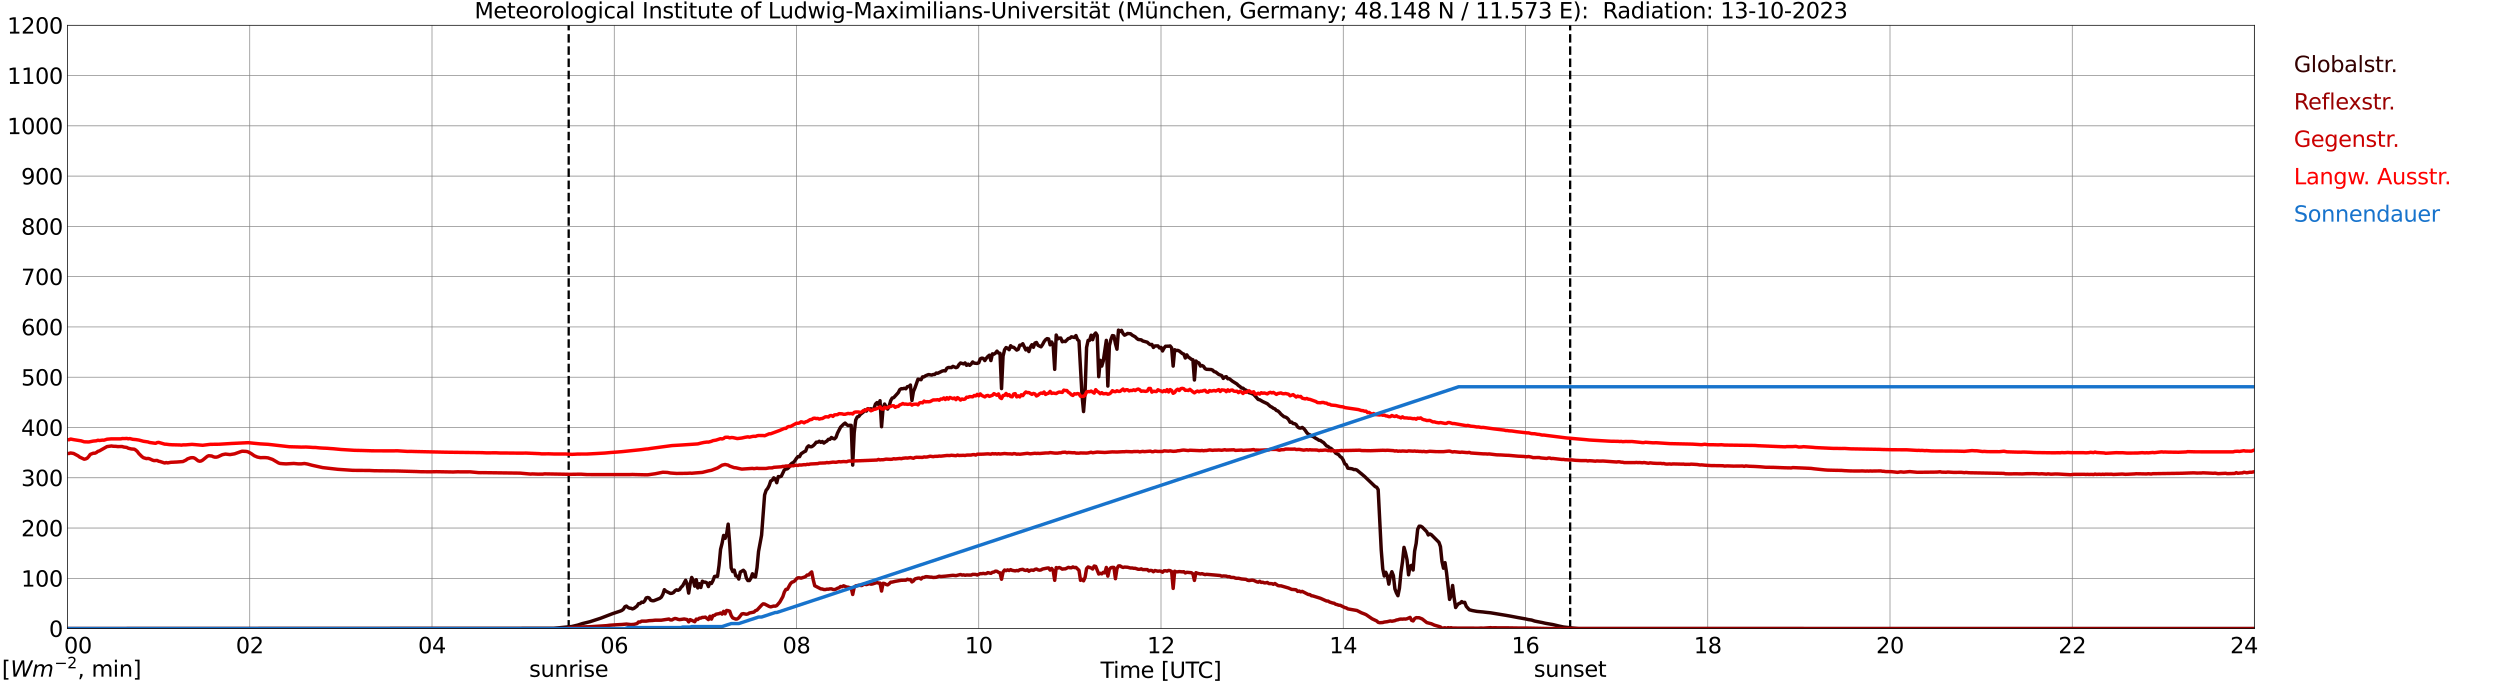<?xml version="1.0" encoding="utf-8" standalone="no"?>
<!DOCTYPE svg PUBLIC "-//W3C//DTD SVG 1.1//EN"
  "http://www.w3.org/Graphics/SVG/1.1/DTD/svg11.dtd">
<svg xmlns:xlink="http://www.w3.org/1999/xlink" width="1085.4pt" height="296.64pt" viewBox="0 0 1085.4 296.64" xmlns="http://www.w3.org/2000/svg" version="1.1">
 <defs>
  <style type="text/css">*{stroke-linejoin: round; stroke-linecap: butt}</style>
 </defs>
 <g id="figure_1">
  <g id="patch_1">
   <path d="M 0 296.64 
L 1085.4 296.64 
L 1085.4 0 
L 0 0 
z
" style="fill: #ffffff"/>
  </g>
  <g id="axes_1">
   <g id="patch_2">
    <path d="M 29.306 272.909 
L 978.814 272.909 
L 978.814 10.976 
L 29.306 10.976 
z
" style="fill: #ffffff"/>
   </g>
   <g id="patch_3">
    <path d="M 978.814 272.909 
L 978.814 272.909 
L 978.814 10.976 
L 978.814 10.976 
z
" clip-path="url(#pa597ff9772)" style="fill: #d3d3d3; opacity: 0.25; stroke: #d3d3d3; stroke-linejoin: miter"/>
   </g>
   <g id="matplotlib.axis_1">
    <g id="xtick_1">
     <g id="line2d_1">
      <path d="M 29.306 272.909 
L 29.306 10.976 
" clip-path="url(#pa597ff9772)" style="fill: none; stroke: #808080; stroke-width: 0.3; stroke-linecap: square"/>
     </g>
     <g id="line2d_2"/>
     <g id="text_1">
      <!--    00 -->
      <g transform="translate(18.733 283.627) scale(0.095 -0.095)">
       <defs>
        <path id="DejaVuSans-20" transform="scale(0.016)"/>
        <path id="DejaVuSans-30" d="M 2034 4250 
Q 1547 4250 1301 3770 
Q 1056 3291 1056 2328 
Q 1056 1369 1301 889 
Q 1547 409 2034 409 
Q 2525 409 2770 889 
Q 3016 1369 3016 2328 
Q 3016 3291 2770 3770 
Q 2525 4250 2034 4250 
z
M 2034 4750 
Q 2819 4750 3233 4129 
Q 3647 3509 3647 2328 
Q 3647 1150 3233 529 
Q 2819 -91 2034 -91 
Q 1250 -91 836 529 
Q 422 1150 422 2328 
Q 422 3509 836 4129 
Q 1250 4750 2034 4750 
z
" transform="scale(0.016)"/>
       </defs>
       <use xlink:href="#DejaVuSans-20"/>
       <use xlink:href="#DejaVuSans-20" transform="translate(31.787 0)"/>
       <use xlink:href="#DejaVuSans-20" transform="translate(63.574 0)"/>
       <use xlink:href="#DejaVuSans-30" transform="translate(95.361 0)"/>
       <use xlink:href="#DejaVuSans-30" transform="translate(158.984 0)"/>
      </g>
     </g>
    </g>
    <g id="xtick_2">
     <g id="line2d_3">
      <path d="M 108.431 272.909 
L 108.431 10.976 
" clip-path="url(#pa597ff9772)" style="fill: none; stroke: #808080; stroke-width: 0.3; stroke-linecap: square"/>
     </g>
     <g id="line2d_4"/>
     <g id="text_2">
      <!-- 02 -->
      <g transform="translate(102.387 283.627) scale(0.095 -0.095)">
       <defs>
        <path id="DejaVuSans-32" d="M 1228 531 
L 3431 531 
L 3431 0 
L 469 0 
L 469 531 
Q 828 903 1448 1529 
Q 2069 2156 2228 2338 
Q 2531 2678 2651 2914 
Q 2772 3150 2772 3378 
Q 2772 3750 2511 3984 
Q 2250 4219 1831 4219 
Q 1534 4219 1204 4116 
Q 875 4013 500 3803 
L 500 4441 
Q 881 4594 1212 4672 
Q 1544 4750 1819 4750 
Q 2544 4750 2975 4387 
Q 3406 4025 3406 3419 
Q 3406 3131 3298 2873 
Q 3191 2616 2906 2266 
Q 2828 2175 2409 1742 
Q 1991 1309 1228 531 
z
" transform="scale(0.016)"/>
       </defs>
       <use xlink:href="#DejaVuSans-30"/>
       <use xlink:href="#DejaVuSans-32" transform="translate(63.623 0)"/>
      </g>
     </g>
    </g>
    <g id="xtick_3">
     <g id="line2d_5">
      <path d="M 187.557 272.909 
L 187.557 10.976 
" clip-path="url(#pa597ff9772)" style="fill: none; stroke: #808080; stroke-width: 0.3; stroke-linecap: square"/>
     </g>
     <g id="line2d_6"/>
     <g id="text_3">
      <!-- 04 -->
      <g transform="translate(181.513 283.627) scale(0.095 -0.095)">
       <defs>
        <path id="DejaVuSans-34" d="M 2419 4116 
L 825 1625 
L 2419 1625 
L 2419 4116 
z
M 2253 4666 
L 3047 4666 
L 3047 1625 
L 3713 1625 
L 3713 1100 
L 3047 1100 
L 3047 0 
L 2419 0 
L 2419 1100 
L 313 1100 
L 313 1709 
L 2253 4666 
z
" transform="scale(0.016)"/>
       </defs>
       <use xlink:href="#DejaVuSans-30"/>
       <use xlink:href="#DejaVuSans-34" transform="translate(63.623 0)"/>
      </g>
     </g>
    </g>
    <g id="xtick_4">
     <g id="line2d_7">
      <path d="M 266.683 272.909 
L 266.683 10.976 
" clip-path="url(#pa597ff9772)" style="fill: none; stroke: #808080; stroke-width: 0.3; stroke-linecap: square"/>
     </g>
     <g id="line2d_8"/>
     <g id="text_4">
      <!-- 06 -->
      <g transform="translate(260.638 283.627) scale(0.095 -0.095)">
       <defs>
        <path id="DejaVuSans-36" d="M 2113 2584 
Q 1688 2584 1439 2293 
Q 1191 2003 1191 1497 
Q 1191 994 1439 701 
Q 1688 409 2113 409 
Q 2538 409 2786 701 
Q 3034 994 3034 1497 
Q 3034 2003 2786 2293 
Q 2538 2584 2113 2584 
z
M 3366 4563 
L 3366 3988 
Q 3128 4100 2886 4159 
Q 2644 4219 2406 4219 
Q 1781 4219 1451 3797 
Q 1122 3375 1075 2522 
Q 1259 2794 1537 2939 
Q 1816 3084 2150 3084 
Q 2853 3084 3261 2657 
Q 3669 2231 3669 1497 
Q 3669 778 3244 343 
Q 2819 -91 2113 -91 
Q 1303 -91 875 529 
Q 447 1150 447 2328 
Q 447 3434 972 4092 
Q 1497 4750 2381 4750 
Q 2619 4750 2861 4703 
Q 3103 4656 3366 4563 
z
" transform="scale(0.016)"/>
       </defs>
       <use xlink:href="#DejaVuSans-30"/>
       <use xlink:href="#DejaVuSans-36" transform="translate(63.623 0)"/>
      </g>
     </g>
    </g>
    <g id="xtick_5">
     <g id="line2d_9">
      <path d="M 345.808 272.909 
L 345.808 10.976 
" clip-path="url(#pa597ff9772)" style="fill: none; stroke: #808080; stroke-width: 0.3; stroke-linecap: square"/>
     </g>
     <g id="line2d_10"/>
     <g id="text_5">
      <!-- 08 -->
      <g transform="translate(339.764 283.627) scale(0.095 -0.095)">
       <defs>
        <path id="DejaVuSans-38" d="M 2034 2216 
Q 1584 2216 1326 1975 
Q 1069 1734 1069 1313 
Q 1069 891 1326 650 
Q 1584 409 2034 409 
Q 2484 409 2743 651 
Q 3003 894 3003 1313 
Q 3003 1734 2745 1975 
Q 2488 2216 2034 2216 
z
M 1403 2484 
Q 997 2584 770 2862 
Q 544 3141 544 3541 
Q 544 4100 942 4425 
Q 1341 4750 2034 4750 
Q 2731 4750 3128 4425 
Q 3525 4100 3525 3541 
Q 3525 3141 3298 2862 
Q 3072 2584 2669 2484 
Q 3125 2378 3379 2068 
Q 3634 1759 3634 1313 
Q 3634 634 3220 271 
Q 2806 -91 2034 -91 
Q 1263 -91 848 271 
Q 434 634 434 1313 
Q 434 1759 690 2068 
Q 947 2378 1403 2484 
z
M 1172 3481 
Q 1172 3119 1398 2916 
Q 1625 2713 2034 2713 
Q 2441 2713 2670 2916 
Q 2900 3119 2900 3481 
Q 2900 3844 2670 4047 
Q 2441 4250 2034 4250 
Q 1625 4250 1398 4047 
Q 1172 3844 1172 3481 
z
" transform="scale(0.016)"/>
       </defs>
       <use xlink:href="#DejaVuSans-30"/>
       <use xlink:href="#DejaVuSans-38" transform="translate(63.623 0)"/>
      </g>
     </g>
    </g>
    <g id="xtick_6">
     <g id="line2d_11">
      <path d="M 424.934 272.909 
L 424.934 10.976 
" clip-path="url(#pa597ff9772)" style="fill: none; stroke: #808080; stroke-width: 0.3; stroke-linecap: square"/>
     </g>
     <g id="line2d_12"/>
     <g id="text_6">
      <!-- 10 -->
      <g transform="translate(418.89 283.627) scale(0.095 -0.095)">
       <defs>
        <path id="DejaVuSans-31" d="M 794 531 
L 1825 531 
L 1825 4091 
L 703 3866 
L 703 4441 
L 1819 4666 
L 2450 4666 
L 2450 531 
L 3481 531 
L 3481 0 
L 794 0 
L 794 531 
z
" transform="scale(0.016)"/>
       </defs>
       <use xlink:href="#DejaVuSans-31"/>
       <use xlink:href="#DejaVuSans-30" transform="translate(63.623 0)"/>
      </g>
     </g>
    </g>
    <g id="xtick_7">
     <g id="line2d_13">
      <path d="M 504.06 272.909 
L 504.06 10.976 
" clip-path="url(#pa597ff9772)" style="fill: none; stroke: #808080; stroke-width: 0.3; stroke-linecap: square"/>
     </g>
     <g id="line2d_14"/>
     <g id="text_7">
      <!-- 12 -->
      <g transform="translate(498.015 283.627) scale(0.095 -0.095)">
       <use xlink:href="#DejaVuSans-31"/>
       <use xlink:href="#DejaVuSans-32" transform="translate(63.623 0)"/>
      </g>
     </g>
    </g>
    <g id="xtick_8">
     <g id="line2d_15">
      <path d="M 583.185 272.909 
L 583.185 10.976 
" clip-path="url(#pa597ff9772)" style="fill: none; stroke: #808080; stroke-width: 0.3; stroke-linecap: square"/>
     </g>
     <g id="line2d_16"/>
     <g id="text_8">
      <!-- 14 -->
      <g transform="translate(577.141 283.627) scale(0.095 -0.095)">
       <use xlink:href="#DejaVuSans-31"/>
       <use xlink:href="#DejaVuSans-34" transform="translate(63.623 0)"/>
      </g>
     </g>
    </g>
    <g id="xtick_9">
     <g id="line2d_17">
      <path d="M 662.311 272.909 
L 662.311 10.976 
" clip-path="url(#pa597ff9772)" style="fill: none; stroke: #808080; stroke-width: 0.3; stroke-linecap: square"/>
     </g>
     <g id="line2d_18"/>
     <g id="text_9">
      <!-- 16 -->
      <g transform="translate(656.267 283.627) scale(0.095 -0.095)">
       <use xlink:href="#DejaVuSans-31"/>
       <use xlink:href="#DejaVuSans-36" transform="translate(63.623 0)"/>
      </g>
     </g>
    </g>
    <g id="xtick_10">
     <g id="line2d_19">
      <path d="M 741.437 272.909 
L 741.437 10.976 
" clip-path="url(#pa597ff9772)" style="fill: none; stroke: #808080; stroke-width: 0.3; stroke-linecap: square"/>
     </g>
     <g id="line2d_20"/>
     <g id="text_10">
      <!-- 18 -->
      <g transform="translate(735.392 283.627) scale(0.095 -0.095)">
       <use xlink:href="#DejaVuSans-31"/>
       <use xlink:href="#DejaVuSans-38" transform="translate(63.623 0)"/>
      </g>
     </g>
    </g>
    <g id="xtick_11">
     <g id="line2d_21">
      <path d="M 820.562 272.909 
L 820.562 10.976 
" clip-path="url(#pa597ff9772)" style="fill: none; stroke: #808080; stroke-width: 0.3; stroke-linecap: square"/>
     </g>
     <g id="line2d_22"/>
     <g id="text_11">
      <!-- 20 -->
      <g transform="translate(814.518 283.627) scale(0.095 -0.095)">
       <use xlink:href="#DejaVuSans-32"/>
       <use xlink:href="#DejaVuSans-30" transform="translate(63.623 0)"/>
      </g>
     </g>
    </g>
    <g id="xtick_12">
     <g id="line2d_23">
      <path d="M 899.688 272.909 
L 899.688 10.976 
" clip-path="url(#pa597ff9772)" style="fill: none; stroke: #808080; stroke-width: 0.3; stroke-linecap: square"/>
     </g>
     <g id="line2d_24"/>
     <g id="text_12">
      <!-- 22 -->
      <g transform="translate(893.644 283.627) scale(0.095 -0.095)">
       <use xlink:href="#DejaVuSans-32"/>
       <use xlink:href="#DejaVuSans-32" transform="translate(63.623 0)"/>
      </g>
     </g>
    </g>
    <g id="xtick_13">
     <g id="line2d_25">
      <path d="M 978.814 272.909 
L 978.814 10.976 
" clip-path="url(#pa597ff9772)" style="fill: none; stroke: #808080; stroke-width: 0.3; stroke-linecap: square"/>
     </g>
     <g id="line2d_26"/>
     <g id="text_13">
      <!-- 24    -->
      <g transform="translate(968.241 283.627) scale(0.095 -0.095)">
       <use xlink:href="#DejaVuSans-32"/>
       <use xlink:href="#DejaVuSans-34" transform="translate(63.623 0)"/>
       <use xlink:href="#DejaVuSans-20" transform="translate(127.246 0)"/>
       <use xlink:href="#DejaVuSans-20" transform="translate(159.033 0)"/>
       <use xlink:href="#DejaVuSans-20" transform="translate(190.82 0)"/>
      </g>
     </g>
    </g>
    <g id="text_14">
     <!-- Time [UTC] -->
     <g transform="translate(477.806 294.322) scale(0.095 -0.095)">
      <defs>
       <path id="DejaVuSans-54" d="M -19 4666 
L 3928 4666 
L 3928 4134 
L 2272 4134 
L 2272 0 
L 1638 0 
L 1638 4134 
L -19 4134 
L -19 4666 
z
" transform="scale(0.016)"/>
       <path id="DejaVuSans-69" d="M 603 3500 
L 1178 3500 
L 1178 0 
L 603 0 
L 603 3500 
z
M 603 4863 
L 1178 4863 
L 1178 4134 
L 603 4134 
L 603 4863 
z
" transform="scale(0.016)"/>
       <path id="DejaVuSans-6d" d="M 3328 2828 
Q 3544 3216 3844 3400 
Q 4144 3584 4550 3584 
Q 5097 3584 5394 3201 
Q 5691 2819 5691 2113 
L 5691 0 
L 5113 0 
L 5113 2094 
Q 5113 2597 4934 2840 
Q 4756 3084 4391 3084 
Q 3944 3084 3684 2787 
Q 3425 2491 3425 1978 
L 3425 0 
L 2847 0 
L 2847 2094 
Q 2847 2600 2669 2842 
Q 2491 3084 2119 3084 
Q 1678 3084 1418 2786 
Q 1159 2488 1159 1978 
L 1159 0 
L 581 0 
L 581 3500 
L 1159 3500 
L 1159 2956 
Q 1356 3278 1631 3431 
Q 1906 3584 2284 3584 
Q 2666 3584 2933 3390 
Q 3200 3197 3328 2828 
z
" transform="scale(0.016)"/>
       <path id="DejaVuSans-65" d="M 3597 1894 
L 3597 1613 
L 953 1613 
Q 991 1019 1311 708 
Q 1631 397 2203 397 
Q 2534 397 2845 478 
Q 3156 559 3463 722 
L 3463 178 
Q 3153 47 2828 -22 
Q 2503 -91 2169 -91 
Q 1331 -91 842 396 
Q 353 884 353 1716 
Q 353 2575 817 3079 
Q 1281 3584 2069 3584 
Q 2775 3584 3186 3129 
Q 3597 2675 3597 1894 
z
M 3022 2063 
Q 3016 2534 2758 2815 
Q 2500 3097 2075 3097 
Q 1594 3097 1305 2825 
Q 1016 2553 972 2059 
L 3022 2063 
z
" transform="scale(0.016)"/>
       <path id="DejaVuSans-5b" d="M 550 4863 
L 1875 4863 
L 1875 4416 
L 1125 4416 
L 1125 -397 
L 1875 -397 
L 1875 -844 
L 550 -844 
L 550 4863 
z
" transform="scale(0.016)"/>
       <path id="DejaVuSans-55" d="M 556 4666 
L 1191 4666 
L 1191 1831 
Q 1191 1081 1462 751 
Q 1734 422 2344 422 
Q 2950 422 3222 751 
Q 3494 1081 3494 1831 
L 3494 4666 
L 4128 4666 
L 4128 1753 
Q 4128 841 3676 375 
Q 3225 -91 2344 -91 
Q 1459 -91 1007 375 
Q 556 841 556 1753 
L 556 4666 
z
" transform="scale(0.016)"/>
       <path id="DejaVuSans-43" d="M 4122 4306 
L 4122 3641 
Q 3803 3938 3442 4084 
Q 3081 4231 2675 4231 
Q 1875 4231 1450 3742 
Q 1025 3253 1025 2328 
Q 1025 1406 1450 917 
Q 1875 428 2675 428 
Q 3081 428 3442 575 
Q 3803 722 4122 1019 
L 4122 359 
Q 3791 134 3420 21 
Q 3050 -91 2638 -91 
Q 1578 -91 968 557 
Q 359 1206 359 2328 
Q 359 3453 968 4101 
Q 1578 4750 2638 4750 
Q 3056 4750 3426 4639 
Q 3797 4528 4122 4306 
z
" transform="scale(0.016)"/>
       <path id="DejaVuSans-5d" d="M 1947 4863 
L 1947 -844 
L 622 -844 
L 622 -397 
L 1369 -397 
L 1369 4416 
L 622 4416 
L 622 4863 
L 1947 4863 
z
" transform="scale(0.016)"/>
      </defs>
      <use xlink:href="#DejaVuSans-54"/>
      <use xlink:href="#DejaVuSans-69" transform="translate(57.959 0)"/>
      <use xlink:href="#DejaVuSans-6d" transform="translate(85.742 0)"/>
      <use xlink:href="#DejaVuSans-65" transform="translate(183.154 0)"/>
      <use xlink:href="#DejaVuSans-20" transform="translate(244.678 0)"/>
      <use xlink:href="#DejaVuSans-5b" transform="translate(276.465 0)"/>
      <use xlink:href="#DejaVuSans-55" transform="translate(315.479 0)"/>
      <use xlink:href="#DejaVuSans-54" transform="translate(388.672 0)"/>
      <use xlink:href="#DejaVuSans-43" transform="translate(443.881 0)"/>
      <use xlink:href="#DejaVuSans-5d" transform="translate(513.705 0)"/>
     </g>
    </g>
   </g>
   <g id="matplotlib.axis_2">
    <g id="ytick_1">
     <g id="line2d_27">
      <path d="M 29.306 272.909 
L 978.814 272.909 
" clip-path="url(#pa597ff9772)" style="fill: none; stroke: #808080; stroke-width: 0.3; stroke-linecap: square"/>
     </g>
     <g id="line2d_28"/>
     <g id="text_15">
      <!-- 0 -->
      <g transform="translate(21.261 276.518) scale(0.095 -0.095)">
       <use xlink:href="#DejaVuSans-30"/>
      </g>
     </g>
    </g>
    <g id="ytick_2">
     <g id="line2d_29">
      <path d="M 29.306 251.081 
L 978.814 251.081 
" clip-path="url(#pa597ff9772)" style="fill: none; stroke: #808080; stroke-width: 0.3; stroke-linecap: square"/>
     </g>
     <g id="line2d_30"/>
     <g id="text_16">
      <!-- 100 -->
      <g transform="translate(9.173 254.69) scale(0.095 -0.095)">
       <use xlink:href="#DejaVuSans-31"/>
       <use xlink:href="#DejaVuSans-30" transform="translate(63.623 0)"/>
       <use xlink:href="#DejaVuSans-30" transform="translate(127.246 0)"/>
      </g>
     </g>
    </g>
    <g id="ytick_3">
     <g id="line2d_31">
      <path d="M 29.306 229.253 
L 978.814 229.253 
" clip-path="url(#pa597ff9772)" style="fill: none; stroke: #808080; stroke-width: 0.3; stroke-linecap: square"/>
     </g>
     <g id="line2d_32"/>
     <g id="text_17">
      <!-- 200 -->
      <g transform="translate(9.173 232.863) scale(0.095 -0.095)">
       <use xlink:href="#DejaVuSans-32"/>
       <use xlink:href="#DejaVuSans-30" transform="translate(63.623 0)"/>
       <use xlink:href="#DejaVuSans-30" transform="translate(127.246 0)"/>
      </g>
     </g>
    </g>
    <g id="ytick_4">
     <g id="line2d_33">
      <path d="M 29.306 207.426 
L 978.814 207.426 
" clip-path="url(#pa597ff9772)" style="fill: none; stroke: #808080; stroke-width: 0.3; stroke-linecap: square"/>
     </g>
     <g id="line2d_34"/>
     <g id="text_18">
      <!-- 300 -->
      <g transform="translate(9.173 211.035) scale(0.095 -0.095)">
       <defs>
        <path id="DejaVuSans-33" d="M 2597 2516 
Q 3050 2419 3304 2112 
Q 3559 1806 3559 1356 
Q 3559 666 3084 287 
Q 2609 -91 1734 -91 
Q 1441 -91 1130 -33 
Q 819 25 488 141 
L 488 750 
Q 750 597 1062 519 
Q 1375 441 1716 441 
Q 2309 441 2620 675 
Q 2931 909 2931 1356 
Q 2931 1769 2642 2001 
Q 2353 2234 1838 2234 
L 1294 2234 
L 1294 2753 
L 1863 2753 
Q 2328 2753 2575 2939 
Q 2822 3125 2822 3475 
Q 2822 3834 2567 4026 
Q 2313 4219 1838 4219 
Q 1578 4219 1281 4162 
Q 984 4106 628 3988 
L 628 4550 
Q 988 4650 1302 4700 
Q 1616 4750 1894 4750 
Q 2613 4750 3031 4423 
Q 3450 4097 3450 3541 
Q 3450 3153 3228 2886 
Q 3006 2619 2597 2516 
z
" transform="scale(0.016)"/>
       </defs>
       <use xlink:href="#DejaVuSans-33"/>
       <use xlink:href="#DejaVuSans-30" transform="translate(63.623 0)"/>
       <use xlink:href="#DejaVuSans-30" transform="translate(127.246 0)"/>
      </g>
     </g>
    </g>
    <g id="ytick_5">
     <g id="line2d_35">
      <path d="M 29.306 185.598 
L 978.814 185.598 
" clip-path="url(#pa597ff9772)" style="fill: none; stroke: #808080; stroke-width: 0.3; stroke-linecap: square"/>
     </g>
     <g id="line2d_36"/>
     <g id="text_19">
      <!-- 400 -->
      <g transform="translate(9.173 189.207) scale(0.095 -0.095)">
       <use xlink:href="#DejaVuSans-34"/>
       <use xlink:href="#DejaVuSans-30" transform="translate(63.623 0)"/>
       <use xlink:href="#DejaVuSans-30" transform="translate(127.246 0)"/>
      </g>
     </g>
    </g>
    <g id="ytick_6">
     <g id="line2d_37">
      <path d="M 29.306 163.77 
L 978.814 163.77 
" clip-path="url(#pa597ff9772)" style="fill: none; stroke: #808080; stroke-width: 0.3; stroke-linecap: square"/>
     </g>
     <g id="line2d_38"/>
     <g id="text_20">
      <!-- 500 -->
      <g transform="translate(9.173 167.379) scale(0.095 -0.095)">
       <defs>
        <path id="DejaVuSans-35" d="M 691 4666 
L 3169 4666 
L 3169 4134 
L 1269 4134 
L 1269 2991 
Q 1406 3038 1543 3061 
Q 1681 3084 1819 3084 
Q 2600 3084 3056 2656 
Q 3513 2228 3513 1497 
Q 3513 744 3044 326 
Q 2575 -91 1722 -91 
Q 1428 -91 1123 -41 
Q 819 9 494 109 
L 494 744 
Q 775 591 1075 516 
Q 1375 441 1709 441 
Q 2250 441 2565 725 
Q 2881 1009 2881 1497 
Q 2881 1984 2565 2268 
Q 2250 2553 1709 2553 
Q 1456 2553 1204 2497 
Q 953 2441 691 2322 
L 691 4666 
z
" transform="scale(0.016)"/>
       </defs>
       <use xlink:href="#DejaVuSans-35"/>
       <use xlink:href="#DejaVuSans-30" transform="translate(63.623 0)"/>
       <use xlink:href="#DejaVuSans-30" transform="translate(127.246 0)"/>
      </g>
     </g>
    </g>
    <g id="ytick_7">
     <g id="line2d_39">
      <path d="M 29.306 141.942 
L 978.814 141.942 
" clip-path="url(#pa597ff9772)" style="fill: none; stroke: #808080; stroke-width: 0.3; stroke-linecap: square"/>
     </g>
     <g id="line2d_40"/>
     <g id="text_21">
      <!-- 600 -->
      <g transform="translate(9.173 145.551) scale(0.095 -0.095)">
       <use xlink:href="#DejaVuSans-36"/>
       <use xlink:href="#DejaVuSans-30" transform="translate(63.623 0)"/>
       <use xlink:href="#DejaVuSans-30" transform="translate(127.246 0)"/>
      </g>
     </g>
    </g>
    <g id="ytick_8">
     <g id="line2d_41">
      <path d="M 29.306 120.114 
L 978.814 120.114 
" clip-path="url(#pa597ff9772)" style="fill: none; stroke: #808080; stroke-width: 0.3; stroke-linecap: square"/>
     </g>
     <g id="line2d_42"/>
     <g id="text_22">
      <!-- 700 -->
      <g transform="translate(9.173 123.724) scale(0.095 -0.095)">
       <defs>
        <path id="DejaVuSans-37" d="M 525 4666 
L 3525 4666 
L 3525 4397 
L 1831 0 
L 1172 0 
L 2766 4134 
L 525 4134 
L 525 4666 
z
" transform="scale(0.016)"/>
       </defs>
       <use xlink:href="#DejaVuSans-37"/>
       <use xlink:href="#DejaVuSans-30" transform="translate(63.623 0)"/>
       <use xlink:href="#DejaVuSans-30" transform="translate(127.246 0)"/>
      </g>
     </g>
    </g>
    <g id="ytick_9">
     <g id="line2d_43">
      <path d="M 29.306 98.287 
L 978.814 98.287 
" clip-path="url(#pa597ff9772)" style="fill: none; stroke: #808080; stroke-width: 0.3; stroke-linecap: square"/>
     </g>
     <g id="line2d_44"/>
     <g id="text_23">
      <!-- 800 -->
      <g transform="translate(9.173 101.896) scale(0.095 -0.095)">
       <use xlink:href="#DejaVuSans-38"/>
       <use xlink:href="#DejaVuSans-30" transform="translate(63.623 0)"/>
       <use xlink:href="#DejaVuSans-30" transform="translate(127.246 0)"/>
      </g>
     </g>
    </g>
    <g id="ytick_10">
     <g id="line2d_45">
      <path d="M 29.306 76.459 
L 978.814 76.459 
" clip-path="url(#pa597ff9772)" style="fill: none; stroke: #808080; stroke-width: 0.3; stroke-linecap: square"/>
     </g>
     <g id="line2d_46"/>
     <g id="text_24">
      <!-- 900 -->
      <g transform="translate(9.173 80.068) scale(0.095 -0.095)">
       <defs>
        <path id="DejaVuSans-39" d="M 703 97 
L 703 672 
Q 941 559 1184 500 
Q 1428 441 1663 441 
Q 2288 441 2617 861 
Q 2947 1281 2994 2138 
Q 2813 1869 2534 1725 
Q 2256 1581 1919 1581 
Q 1219 1581 811 2004 
Q 403 2428 403 3163 
Q 403 3881 828 4315 
Q 1253 4750 1959 4750 
Q 2769 4750 3195 4129 
Q 3622 3509 3622 2328 
Q 3622 1225 3098 567 
Q 2575 -91 1691 -91 
Q 1453 -91 1209 -44 
Q 966 3 703 97 
z
M 1959 2075 
Q 2384 2075 2632 2365 
Q 2881 2656 2881 3163 
Q 2881 3666 2632 3958 
Q 2384 4250 1959 4250 
Q 1534 4250 1286 3958 
Q 1038 3666 1038 3163 
Q 1038 2656 1286 2365 
Q 1534 2075 1959 2075 
z
" transform="scale(0.016)"/>
       </defs>
       <use xlink:href="#DejaVuSans-39"/>
       <use xlink:href="#DejaVuSans-30" transform="translate(63.623 0)"/>
       <use xlink:href="#DejaVuSans-30" transform="translate(127.246 0)"/>
      </g>
     </g>
    </g>
    <g id="ytick_11">
     <g id="line2d_47">
      <path d="M 29.306 54.631 
L 978.814 54.631 
" clip-path="url(#pa597ff9772)" style="fill: none; stroke: #808080; stroke-width: 0.3; stroke-linecap: square"/>
     </g>
     <g id="line2d_48"/>
     <g id="text_25">
      <!-- 1000 -->
      <g transform="translate(3.128 58.24) scale(0.095 -0.095)">
       <use xlink:href="#DejaVuSans-31"/>
       <use xlink:href="#DejaVuSans-30" transform="translate(63.623 0)"/>
       <use xlink:href="#DejaVuSans-30" transform="translate(127.246 0)"/>
       <use xlink:href="#DejaVuSans-30" transform="translate(190.869 0)"/>
      </g>
     </g>
    </g>
    <g id="ytick_12">
     <g id="line2d_49">
      <path d="M 29.306 32.803 
L 978.814 32.803 
" clip-path="url(#pa597ff9772)" style="fill: none; stroke: #808080; stroke-width: 0.3; stroke-linecap: square"/>
     </g>
     <g id="line2d_50"/>
     <g id="text_26">
      <!-- 1100 -->
      <g transform="translate(3.128 36.413) scale(0.095 -0.095)">
       <use xlink:href="#DejaVuSans-31"/>
       <use xlink:href="#DejaVuSans-31" transform="translate(63.623 0)"/>
       <use xlink:href="#DejaVuSans-30" transform="translate(127.246 0)"/>
       <use xlink:href="#DejaVuSans-30" transform="translate(190.869 0)"/>
      </g>
     </g>
    </g>
    <g id="ytick_13">
     <g id="line2d_51">
      <path d="M 29.306 10.976 
L 978.814 10.976 
" clip-path="url(#pa597ff9772)" style="fill: none; stroke: #808080; stroke-width: 0.3; stroke-linecap: square"/>
     </g>
     <g id="line2d_52"/>
     <g id="text_27">
      <!-- 1200 -->
      <g transform="translate(3.128 14.585) scale(0.095 -0.095)">
       <use xlink:href="#DejaVuSans-31"/>
       <use xlink:href="#DejaVuSans-32" transform="translate(63.623 0)"/>
       <use xlink:href="#DejaVuSans-30" transform="translate(127.246 0)"/>
       <use xlink:href="#DejaVuSans-30" transform="translate(190.869 0)"/>
      </g>
     </g>
    </g>
   </g>
   <g id="line2d_53">
    <path d="M 246.901 272.909 
L 246.901 10.976 
" clip-path="url(#pa597ff9772)" style="fill: none; stroke-dasharray: 3.7,1.6; stroke-dashoffset: 0; stroke: #000000"/>
   </g>
   <g id="line2d_54">
    <path d="M 681.697 272.909 
L 681.697 10.976 
" clip-path="url(#pa597ff9772)" style="fill: none; stroke-dasharray: 3.7,1.6; stroke-dashoffset: 0; stroke: #000000"/>
   </g>
   <g id="line2d_55">
    <path d="M 29.306 272.909 
L 240.308 272.802 
L 248.22 272.009 
L 250.858 271.383 
L 252.836 270.733 
L 256.133 269.923 
L 260.748 268.423 
L 266.023 266.395 
L 269.32 265.302 
L 269.98 265.018 
L 270.639 264.512 
L 271.298 263.418 
L 271.958 263.134 
L 272.617 263.702 
L 273.277 264.025 
L 273.936 264.086 
L 274.595 264.37 
L 275.255 264.106 
L 276.573 263.134 
L 277.233 262.08 
L 277.892 262.058 
L 278.552 261.41 
L 279.211 261.532 
L 279.87 260.923 
L 280.53 259.607 
L 281.189 259.404 
L 281.849 259.607 
L 282.508 260.58 
L 283.167 260.803 
L 283.827 260.823 
L 286.464 259.768 
L 287.124 259.242 
L 287.783 258.046 
L 288.442 256.021 
L 289.102 256.669 
L 291.08 257.64 
L 291.739 257.56 
L 292.399 257.256 
L 293.058 256.486 
L 293.717 256.08 
L 294.377 256.283 
L 295.036 255.979 
L 295.696 254.986 
L 296.355 254.357 
L 297.674 251.926 
L 298.333 253.709 
L 298.992 257.498 
L 299.652 253.325 
L 300.311 250.71 
L 300.971 251.987 
L 301.63 254.499 
L 302.289 251.683 
L 302.949 255.25 
L 303.608 253.425 
L 304.267 255.067 
L 304.927 252.332 
L 305.586 252.736 
L 306.246 252.736 
L 306.905 253.08 
L 307.564 254.661 
L 308.224 252.98 
L 308.883 253.325 
L 309.543 252.087 
L 310.202 250.284 
L 310.861 250.162 
L 311.521 250.223 
L 312.18 245.502 
L 312.839 238.489 
L 313.499 235.874 
L 314.158 232.469 
L 314.818 233.726 
L 315.477 231.84 
L 316.136 227.564 
L 316.796 235.915 
L 317.455 246.554 
L 318.114 248.156 
L 318.774 247.527 
L 319.433 250.02 
L 320.093 250.162 
L 320.752 251.4 
L 321.411 248.379 
L 322.73 247.589 
L 323.39 248.278 
L 324.049 250.974 
L 324.708 252.048 
L 325.368 252.048 
L 326.027 250.994 
L 326.686 249.108 
L 327.346 250.304 
L 328.005 250.487 
L 328.665 246.454 
L 329.324 239.44 
L 330.643 232.368 
L 331.961 214.897 
L 332.621 212.872 
L 333.28 212.081 
L 333.94 210.804 
L 334.599 208.838 
L 335.258 208.513 
L 335.918 207.46 
L 336.577 207.864 
L 337.236 209.567 
L 337.896 206.913 
L 338.555 206.993 
L 339.215 206.751 
L 340.533 203.972 
L 341.193 203.649 
L 341.852 203.507 
L 342.512 202.94 
L 343.171 201.724 
L 343.83 201.095 
L 344.49 200.792 
L 345.149 199.98 
L 345.808 198.967 
L 346.468 198.238 
L 347.127 198.278 
L 347.787 197.022 
L 349.105 196.149 
L 349.765 195.846 
L 350.424 194.185 
L 351.083 193.576 
L 351.743 193.962 
L 352.402 193.94 
L 353.062 193.495 
L 353.721 192.847 
L 354.38 191.976 
L 355.04 191.995 
L 355.699 191.57 
L 356.359 192.057 
L 357.018 191.692 
L 357.677 192.36 
L 358.337 191.854 
L 358.996 191.489 
L 359.655 190.738 
L 360.315 190.738 
L 360.974 189.948 
L 361.634 190.334 
L 362.293 190.537 
L 362.952 189.887 
L 363.612 188.042 
L 364.93 185.469 
L 366.249 184.172 
L 366.909 183.686 
L 367.568 184.334 
L 368.227 184.781 
L 368.887 184.64 
L 369.546 184.679 
L 370.206 201.927 
L 370.865 187.842 
L 371.524 182.348 
L 372.184 181.031 
L 372.843 180.809 
L 373.502 179.936 
L 374.821 178.903 
L 375.481 177.971 
L 376.14 178.478 
L 376.799 177.423 
L 377.459 177.666 
L 378.118 177.465 
L 378.777 177.89 
L 379.437 177.362 
L 380.096 175.437 
L 380.756 174.789 
L 381.415 175.66 
L 382.074 173.979 
L 382.734 185.266 
L 383.393 177.201 
L 384.053 175.417 
L 384.712 176.633 
L 385.371 177.607 
L 386.031 176.33 
L 386.69 173.957 
L 387.349 172.822 
L 388.009 172.641 
L 389.987 170.471 
L 390.646 169.175 
L 391.306 168.749 
L 391.965 168.769 
L 392.624 168.568 
L 393.284 168.79 
L 393.943 167.878 
L 394.603 167.797 
L 395.262 167.169 
L 395.921 173.876 
L 396.581 169.945 
L 397.24 168.404 
L 398.559 164.615 
L 399.878 164.857 
L 400.537 163.622 
L 401.196 163.622 
L 401.856 163.135 
L 403.175 162.609 
L 404.493 162.851 
L 405.153 162.587 
L 405.812 162.567 
L 406.471 161.96 
L 407.131 162.061 
L 409.109 161.087 
L 409.768 160.945 
L 410.428 161.026 
L 411.087 159.872 
L 411.746 159.549 
L 413.065 159.588 
L 413.725 159.062 
L 415.043 159.61 
L 415.703 159.365 
L 416.362 158.272 
L 417.022 157.601 
L 418.34 157.988 
L 419 157.562 
L 419.659 158.616 
L 420.318 158.088 
L 420.978 158.616 
L 421.637 158.027 
L 422.297 157.156 
L 422.956 157.663 
L 424.275 157.785 
L 424.934 157.501 
L 425.593 155.799 
L 426.253 155.473 
L 426.912 155.615 
L 427.572 156.547 
L 428.231 155.534 
L 428.89 154.764 
L 429.55 154.218 
L 430.209 156.547 
L 430.869 153.629 
L 431.528 153.771 
L 432.187 153.325 
L 432.847 152.454 
L 433.506 153.264 
L 434.165 153.387 
L 434.825 168.707 
L 435.484 154.622 
L 436.144 151.845 
L 436.803 150.894 
L 437.462 151.219 
L 438.122 151.826 
L 438.781 150.104 
L 439.44 150.732 
L 440.1 150.772 
L 441.419 151.987 
L 442.078 151.664 
L 442.737 149.881 
L 443.397 149.84 
L 444.056 149.233 
L 445.375 151.926 
L 446.034 151.197 
L 446.694 152.636 
L 447.353 150.671 
L 448.012 149.658 
L 448.672 150.772 
L 449.331 148.949 
L 449.991 148.685 
L 450.65 149.92 
L 451.969 150.569 
L 452.628 149.617 
L 453.287 148.36 
L 453.947 147.508 
L 454.606 147.022 
L 455.266 147.163 
L 455.925 149.717 
L 456.584 148.482 
L 457.244 149.82 
L 457.903 160.358 
L 458.563 145.463 
L 459.222 147.124 
L 459.881 146.799 
L 460.541 146.76 
L 461.2 148.381 
L 461.859 148.157 
L 462.519 148.298 
L 463.838 146.963 
L 464.497 146.86 
L 465.156 146.231 
L 466.475 146.515 
L 467.134 145.686 
L 467.794 147.408 
L 468.453 148.037 
L 469.772 171.77 
L 470.431 178.681 
L 471.091 170.41 
L 471.75 150.852 
L 472.409 147.792 
L 473.069 147.753 
L 473.728 145.544 
L 474.388 147.469 
L 475.047 145.341 
L 475.706 144.57 
L 476.366 145.605 
L 477.025 163.541 
L 477.685 156.447 
L 478.344 158.94 
L 479.003 156.711 
L 480.322 147.772 
L 480.981 167.614 
L 481.641 150.123 
L 482.3 147.447 
L 482.96 145.705 
L 483.619 145.828 
L 484.278 149.191 
L 484.938 151.603 
L 485.597 143.335 
L 486.256 143.942 
L 486.916 143.435 
L 487.575 144.793 
L 488.235 145.522 
L 488.894 145.219 
L 489.553 144.773 
L 490.872 144.915 
L 491.532 145.502 
L 492.85 146.231 
L 493.51 146.902 
L 494.169 147.388 
L 495.488 147.55 
L 496.147 148.037 
L 498.125 148.582 
L 498.785 149.233 
L 499.444 149.637 
L 500.103 149.536 
L 500.763 150.852 
L 501.422 150.204 
L 502.741 150.184 
L 503.4 151.055 
L 504.06 150.813 
L 504.719 152.374 
L 505.379 151.136 
L 506.038 150.326 
L 507.357 150.307 
L 508.016 150.204 
L 508.675 151.016 
L 509.335 158.94 
L 509.994 151.845 
L 510.654 152.19 
L 511.313 152.11 
L 511.972 152.393 
L 513.291 153.467 
L 513.95 153.731 
L 514.61 155.434 
L 515.269 154.076 
L 515.929 155.048 
L 516.588 155.454 
L 517.247 156.001 
L 517.907 156.183 
L 518.566 164.979 
L 519.226 156.731 
L 519.885 157.34 
L 520.544 157.601 
L 521.204 158.94 
L 521.863 158.697 
L 522.522 159.042 
L 523.182 160.035 
L 523.841 160.339 
L 525.819 160.439 
L 526.479 160.703 
L 527.138 161.371 
L 527.797 161.513 
L 529.116 162.548 
L 530.435 163.074 
L 531.094 164.29 
L 531.754 163.702 
L 532.413 163.541 
L 533.073 164.453 
L 533.732 164.431 
L 535.051 165.486 
L 537.029 166.723 
L 537.688 167.391 
L 538.348 167.817 
L 539.007 168.446 
L 539.666 168.526 
L 540.326 169.133 
L 540.985 169.397 
L 542.304 170.532 
L 542.963 170.635 
L 544.282 171.222 
L 546.26 173.431 
L 546.919 173.573 
L 548.238 174.343 
L 550.216 175.275 
L 551.535 176.45 
L 552.195 176.775 
L 552.854 177.262 
L 553.513 177.524 
L 554.173 178.213 
L 554.832 178.436 
L 555.491 179.045 
L 556.151 179.835 
L 557.47 180.929 
L 558.129 181.093 
L 558.788 181.477 
L 559.448 182.166 
L 560.107 183.341 
L 560.766 183.24 
L 561.426 183.889 
L 562.085 183.95 
L 562.745 184.334 
L 563.404 185.388 
L 564.063 185.794 
L 564.723 185.875 
L 565.382 185.572 
L 566.042 186.078 
L 566.701 186.868 
L 567.36 187.861 
L 568.02 188.51 
L 568.679 188.774 
L 569.338 189.3 
L 569.998 189.461 
L 571.317 190.354 
L 571.976 190.677 
L 572.635 191.144 
L 573.295 191.225 
L 573.954 191.753 
L 574.613 192.118 
L 575.932 193.598 
L 576.592 193.86 
L 577.251 194.449 
L 577.91 194.691 
L 578.57 195.359 
L 579.229 195.826 
L 579.889 196.739 
L 581.207 197.407 
L 581.867 198.258 
L 582.526 198.684 
L 583.185 199.777 
L 583.845 201.379 
L 584.504 201.744 
L 585.164 203.265 
L 586.482 203.446 
L 587.142 203.569 
L 587.801 203.872 
L 588.46 203.852 
L 589.12 204.095 
L 592.417 206.832 
L 597.032 211.25 
L 597.692 211.534 
L 598.351 212.588 
L 599.67 238.692 
L 600.329 246.96 
L 600.989 250.081 
L 601.648 248.46 
L 602.307 249.939 
L 602.967 253.609 
L 603.626 250.204 
L 604.286 248.217 
L 604.945 249.898 
L 605.604 255.654 
L 606.264 257.398 
L 606.923 258.633 
L 607.582 255.37 
L 608.242 248.521 
L 608.901 243.9 
L 609.561 237.657 
L 610.22 240.008 
L 610.879 243.048 
L 611.539 249.555 
L 612.198 245.845 
L 612.858 245.441 
L 613.517 247.466 
L 614.176 239.279 
L 614.836 235.935 
L 615.495 229.795 
L 616.154 228.437 
L 616.814 228.457 
L 617.473 228.841 
L 619.451 230.869 
L 620.111 232.266 
L 620.77 231.82 
L 621.429 232.145 
L 624.726 235.448 
L 625.386 237.312 
L 626.045 243.758 
L 626.705 246.696 
L 627.364 244.284 
L 628.023 248.582 
L 629.342 260.236 
L 630.001 258.633 
L 630.661 254.196 
L 631.32 259.526 
L 631.98 263.761 
L 632.639 262.768 
L 633.298 262.058 
L 633.958 261.877 
L 634.617 261.187 
L 635.276 261.633 
L 635.936 261.513 
L 636.595 263.254 
L 637.914 264.734 
L 639.233 265.079 
L 641.211 265.444 
L 643.848 265.686 
L 645.167 265.85 
L 647.145 266.053 
L 653.739 267.146 
L 655.717 267.491 
L 659.014 268.12 
L 662.311 268.707 
L 663.63 269.01 
L 664.949 269.194 
L 666.267 269.639 
L 667.586 269.903 
L 669.564 270.287 
L 670.883 270.591 
L 672.861 270.936 
L 674.18 271.158 
L 676.817 271.787 
L 678.796 272.212 
L 683.411 272.741 
L 685.389 272.909 
L 978.154 272.909 
L 978.154 272.909 
" clip-path="url(#pa597ff9772)" style="fill: none; stroke: #330000; stroke-width: 1.5; stroke-linecap: square"/>
   </g>
   <g id="line2d_56">
    <path d="M 29.306 272.909 
L 246.242 272.909 
L 246.901 272.544 
L 248.22 272.485 
L 252.176 272.202 
L 256.133 272.099 
L 263.386 271.634 
L 264.705 271.451 
L 268.002 271.228 
L 269.98 271.125 
L 271.958 270.944 
L 273.936 271.167 
L 275.255 271.067 
L 276.573 270.741 
L 277.233 270.032 
L 277.892 270.073 
L 278.552 269.667 
L 280.53 269.667 
L 281.849 269.464 
L 283.167 269.403 
L 284.486 269.261 
L 287.124 269.261 
L 290.42 268.755 
L 291.08 269.161 
L 291.739 269.161 
L 292.399 268.755 
L 293.058 268.513 
L 293.717 268.633 
L 294.377 268.897 
L 295.036 269.019 
L 296.355 268.836 
L 297.014 268.735 
L 298.333 268.978 
L 298.992 269.99 
L 299.652 269.019 
L 301.63 269.931 
L 302.289 268.796 
L 302.949 268.958 
L 303.608 268.39 
L 304.267 268.349 
L 304.927 268.046 
L 305.586 268.046 
L 306.246 267.923 
L 307.564 268.997 
L 308.224 267.559 
L 308.883 268.796 
L 309.543 267.255 
L 310.202 267.214 
L 310.861 266.668 
L 312.18 266.424 
L 312.839 266.14 
L 313.499 266.627 
L 314.158 265.431 
L 314.818 266.505 
L 315.477 265.027 
L 316.136 265.127 
L 316.796 265.35 
L 317.455 267.236 
L 318.114 268.268 
L 319.433 268.796 
L 320.093 268.714 
L 320.752 268.229 
L 322.071 266.546 
L 322.73 266.424 
L 324.049 266.688 
L 324.708 266.546 
L 325.368 266.14 
L 327.346 265.736 
L 328.005 265.108 
L 328.665 264.885 
L 330.643 262.735 
L 331.302 262.167 
L 331.961 262.25 
L 333.94 263.283 
L 334.599 263.486 
L 335.918 263.121 
L 336.577 263.182 
L 337.236 262.918 
L 338.555 261.399 
L 339.874 259.068 
L 340.533 257.062 
L 341.193 255.905 
L 341.852 255.844 
L 343.171 253.454 
L 343.83 252.764 
L 344.49 252.561 
L 345.149 252.096 
L 345.808 251.264 
L 346.468 250.839 
L 347.127 250.858 
L 347.787 251 
L 349.105 250.596 
L 349.765 250.313 
L 350.424 249.643 
L 351.083 249.643 
L 351.743 248.872 
L 352.402 248.305 
L 353.062 251.67 
L 353.721 254.305 
L 356.359 255.663 
L 357.018 255.724 
L 357.677 255.946 
L 358.337 255.966 
L 358.996 255.785 
L 359.655 255.805 
L 360.315 255.663 
L 360.974 255.643 
L 361.634 255.927 
L 362.293 255.986 
L 362.952 255.763 
L 363.612 255.379 
L 364.271 255.196 
L 364.93 254.628 
L 365.59 254.731 
L 366.249 254.325 
L 367.568 254.873 
L 368.227 254.934 
L 368.887 255.137 
L 369.546 255.176 
L 370.206 258.094 
L 370.865 254.953 
L 371.524 254.366 
L 372.843 254.122 
L 374.162 254.224 
L 374.821 253.799 
L 375.481 253.635 
L 376.14 253.818 
L 377.459 253.393 
L 378.118 253.635 
L 378.777 253.534 
L 380.756 252.906 
L 381.415 253.15 
L 382.074 253.17 
L 382.734 256.614 
L 383.393 253.251 
L 384.053 253.351 
L 384.712 253.757 
L 385.371 253.94 
L 386.031 253.454 
L 386.69 252.784 
L 387.349 252.725 
L 388.668 252.399 
L 391.306 251.932 
L 393.284 251.893 
L 393.943 251.487 
L 394.603 251.69 
L 395.262 251.609 
L 395.921 252.642 
L 396.581 252.216 
L 397.24 251.345 
L 398.559 251 
L 399.218 250.961 
L 399.878 251.387 
L 400.537 250.717 
L 401.196 250.697 
L 401.856 250.374 
L 402.515 250.374 
L 403.834 250.555 
L 404.493 250.575 
L 405.153 250.717 
L 406.471 250.636 
L 407.79 250.149 
L 408.45 250.313 
L 410.428 250.149 
L 413.065 249.846 
L 413.725 249.765 
L 415.043 249.926 
L 417.022 249.42 
L 417.681 249.684 
L 418.34 249.581 
L 419 249.765 
L 419.659 249.643 
L 421.637 249.684 
L 422.297 249.359 
L 423.615 249.4 
L 424.275 249.643 
L 425.593 249.036 
L 426.253 249.075 
L 426.912 248.933 
L 427.572 249.075 
L 428.231 249.014 
L 428.89 248.61 
L 430.209 248.933 
L 430.869 248.468 
L 431.528 248.366 
L 432.187 247.962 
L 432.847 248.043 
L 433.506 248.488 
L 434.165 248.711 
L 434.825 251.487 
L 435.484 248.346 
L 436.144 247.475 
L 436.803 247.759 
L 437.462 247.414 
L 438.122 247.698 
L 438.781 247.311 
L 439.44 247.637 
L 440.759 247.859 
L 441.419 247.678 
L 442.078 247.82 
L 442.737 247.373 
L 444.056 247.17 
L 444.716 247.536 
L 445.375 247.678 
L 446.034 247.373 
L 446.694 248.021 
L 447.353 247.576 
L 448.012 247.495 
L 448.672 247.637 
L 449.331 247.211 
L 449.991 247.049 
L 450.65 247.394 
L 451.309 247.556 
L 451.969 247.434 
L 452.628 247.049 
L 454.606 246.643 
L 455.266 246.582 
L 455.925 247.514 
L 456.584 246.805 
L 457.244 247.737 
L 457.903 251.954 
L 458.563 246.421 
L 459.222 246.643 
L 459.881 246.401 
L 460.541 246.685 
L 461.2 247.111 
L 461.859 246.988 
L 462.519 246.988 
L 463.838 246.32 
L 464.497 246.482 
L 465.156 246.521 
L 465.816 246.137 
L 466.475 246.44 
L 467.134 246.34 
L 468.453 247.617 
L 469.113 251.954 
L 469.772 251.529 
L 470.431 252.177 
L 471.091 250.697 
L 471.75 246.846 
L 472.409 246.157 
L 473.728 246.582 
L 474.388 247.049 
L 475.047 245.753 
L 475.706 245.914 
L 477.025 249.217 
L 477.685 248.894 
L 478.344 249.136 
L 479.003 248.488 
L 479.663 248.73 
L 480.322 246.36 
L 480.981 250.129 
L 481.641 247.231 
L 482.3 246.462 
L 482.96 246.34 
L 483.619 246.36 
L 484.278 251.245 
L 484.938 246.886 
L 485.597 245.711 
L 486.256 245.67 
L 486.916 246.096 
L 487.575 246.379 
L 488.235 246.198 
L 489.553 246.279 
L 490.872 246.624 
L 491.532 246.582 
L 492.191 246.746 
L 492.85 246.724 
L 494.169 247.17 
L 494.828 247.17 
L 495.488 246.969 
L 496.147 247.311 
L 498.125 247.292 
L 498.785 247.879 
L 499.444 247.637 
L 500.103 247.698 
L 500.763 248.224 
L 501.422 247.698 
L 502.741 248.001 
L 503.4 247.901 
L 504.06 248.021 
L 504.719 248.446 
L 505.379 247.82 
L 506.038 247.798 
L 506.697 247.962 
L 507.357 247.637 
L 508.016 247.759 
L 508.675 248.123 
L 509.335 255.46 
L 509.994 248.001 
L 510.654 248.265 
L 511.313 248.265 
L 511.972 248.143 
L 513.291 248.285 
L 513.95 248.204 
L 514.61 248.752 
L 515.269 248.468 
L 517.247 248.649 
L 517.907 249.117 
L 518.566 251.993 
L 519.226 248.63 
L 519.885 248.894 
L 521.204 249.197 
L 521.863 249.055 
L 523.182 249.481 
L 523.841 249.339 
L 529.776 249.865 
L 530.435 250.171 
L 531.094 250.049 
L 532.413 250.129 
L 533.073 250.413 
L 533.732 250.313 
L 534.391 250.677 
L 535.71 250.717 
L 536.369 251 
L 537.029 251.083 
L 537.688 251.042 
L 539.007 251.365 
L 540.985 251.529 
L 541.644 251.932 
L 542.304 252.055 
L 543.623 251.852 
L 544.282 251.974 
L 545.601 252.583 
L 546.26 252.764 
L 546.919 252.38 
L 547.579 252.867 
L 548.238 252.784 
L 548.898 253.048 
L 549.557 253.048 
L 550.216 252.886 
L 550.876 253.373 
L 552.195 253.393 
L 552.854 253.696 
L 553.513 253.331 
L 554.832 254.224 
L 555.491 254.344 
L 556.151 254.344 
L 559.448 255.298 
L 560.766 255.885 
L 562.085 255.986 
L 562.745 256.088 
L 563.404 256.778 
L 564.063 256.595 
L 564.723 256.959 
L 565.382 256.756 
L 568.02 258.114 
L 568.679 258.136 
L 569.338 258.642 
L 569.998 258.723 
L 573.295 259.758 
L 575.932 260.932 
L 576.592 260.952 
L 577.251 261.377 
L 578.57 261.803 
L 579.229 261.905 
L 579.889 262.351 
L 580.548 262.493 
L 581.207 262.757 
L 581.867 262.796 
L 583.845 263.789 
L 584.504 263.931 
L 585.164 264.357 
L 589.12 265.046 
L 591.098 266.059 
L 592.417 266.566 
L 593.076 266.849 
L 595.714 268.655 
L 597.032 269.281 
L 597.692 269.587 
L 598.351 270.193 
L 599.011 270.357 
L 600.329 270.274 
L 600.989 270.073 
L 602.307 269.91 
L 603.626 269.587 
L 604.286 269.728 
L 605.604 269.464 
L 606.264 269.181 
L 606.923 269.08 
L 607.582 268.855 
L 608.242 268.775 
L 608.901 268.816 
L 609.561 268.735 
L 610.22 268.775 
L 610.879 268.633 
L 612.198 268.046 
L 612.858 269.322 
L 613.517 269.587 
L 614.176 268.574 
L 614.836 268.168 
L 616.154 268.207 
L 617.473 268.735 
L 619.451 270.296 
L 620.77 270.641 
L 621.429 270.802 
L 622.748 271.409 
L 624.726 271.977 
L 625.386 272.202 
L 626.045 272.747 
L 627.364 272.544 
L 628.023 272.789 
L 628.683 272.494 
L 629.342 272.647 
L 630.001 272.525 
L 630.661 272.686 
L 641.87 272.728 
L 643.189 272.667 
L 643.848 272.728 
L 647.145 272.505 
L 647.805 272.586 
L 649.123 272.544 
L 650.442 272.605 
L 652.42 272.586 
L 655.058 272.605 
L 659.014 272.667 
L 662.311 272.667 
L 672.861 272.889 
L 978.154 272.909 
L 978.154 272.909 
" clip-path="url(#pa597ff9772)" style="fill: none; stroke: #990000; stroke-width: 1.5; stroke-linecap: square"/>
   </g>
   <g id="line2d_57">
    <path d="M 29.306 196.887 
L 29.965 196.881 
L 30.625 196.662 
L 31.943 196.874 
L 33.921 197.922 
L 34.581 198.446 
L 36.559 199.38 
L 37.218 199.231 
L 37.878 198.917 
L 38.537 198.188 
L 39.197 197.273 
L 40.515 196.767 
L 41.175 196.769 
L 41.834 196.485 
L 42.493 195.962 
L 43.153 195.759 
L 46.45 193.897 
L 48.428 193.626 
L 49.087 193.748 
L 50.406 193.796 
L 51.065 193.89 
L 53.043 193.87 
L 53.703 194.08 
L 55.022 194.257 
L 55.681 194.597 
L 57 194.916 
L 58.319 195.021 
L 58.978 195.433 
L 59.637 196.038 
L 60.297 196.933 
L 61.615 198.243 
L 62.275 198.718 
L 63.594 199.114 
L 64.253 199.024 
L 64.912 199.175 
L 66.231 199.788 
L 66.89 199.98 
L 68.209 199.901 
L 68.869 200.251 
L 69.528 200.375 
L 70.847 200.812 
L 71.506 201.019 
L 72.166 200.818 
L 72.825 200.973 
L 74.144 200.72 
L 76.781 200.593 
L 79.419 200.388 
L 80.737 199.742 
L 81.397 199.24 
L 82.716 198.773 
L 83.375 198.699 
L 84.034 198.738 
L 84.694 199.039 
L 86.013 200.056 
L 86.672 200.255 
L 87.331 200.137 
L 87.991 199.766 
L 89.969 198.142 
L 90.628 197.854 
L 91.947 197.987 
L 92.606 198.295 
L 93.266 198.476 
L 93.925 198.47 
L 94.584 198.317 
L 96.563 197.4 
L 97.881 197.138 
L 99.86 197.367 
L 101.838 197.044 
L 104.475 196.097 
L 105.135 195.9 
L 106.453 195.962 
L 107.113 196.021 
L 107.772 196.226 
L 109.091 196.944 
L 110.41 197.874 
L 111.728 198.432 
L 113.047 198.697 
L 115.025 198.662 
L 116.344 198.782 
L 118.322 199.463 
L 120.96 201.015 
L 121.619 201.222 
L 122.938 201.331 
L 124.257 201.403 
L 127.553 201.213 
L 129.532 201.397 
L 130.85 201.392 
L 132.169 201.229 
L 133.488 201.458 
L 135.466 201.993 
L 140.082 203.016 
L 146.676 203.758 
L 153.269 204.206 
L 160.523 204.265 
L 162.501 204.37 
L 169.754 204.45 
L 172.391 204.483 
L 180.963 204.728 
L 182.282 204.791 
L 183.601 204.815 
L 186.898 204.839 
L 189.535 204.787 
L 196.788 204.924 
L 198.767 204.83 
L 200.085 204.874 
L 204.042 204.85 
L 207.998 205.227 
L 209.317 205.199 
L 225.801 205.413 
L 230.417 205.828 
L 231.076 205.754 
L 233.714 205.863 
L 235.692 205.845 
L 236.351 205.73 
L 247.561 205.935 
L 252.176 205.865 
L 254.814 206.039 
L 273.277 206.055 
L 274.595 205.996 
L 275.914 206.046 
L 280.53 206.151 
L 281.189 206.146 
L 282.508 205.965 
L 284.486 205.681 
L 287.124 205.153 
L 287.783 205.029 
L 289.761 205.112 
L 291.08 205.367 
L 293.717 205.553 
L 298.333 205.498 
L 299.652 205.413 
L 300.311 205.476 
L 301.63 205.352 
L 304.927 205.099 
L 307.564 204.435 
L 308.883 204.188 
L 311.521 203.169 
L 313.499 201.958 
L 314.818 201.654 
L 316.136 201.942 
L 316.796 202.353 
L 318.774 203.047 
L 319.433 203.088 
L 321.411 203.527 
L 322.071 203.669 
L 326.686 203.35 
L 327.346 203.481 
L 328.665 203.289 
L 329.324 203.387 
L 331.961 203.379 
L 332.621 203.379 
L 333.94 203.143 
L 335.258 203.139 
L 335.918 202.894 
L 339.215 202.667 
L 339.874 202.482 
L 340.533 202.497 
L 341.193 202.311 
L 341.852 202.335 
L 342.512 202.226 
L 343.171 202.372 
L 343.83 202.176 
L 344.49 202.244 
L 345.149 201.995 
L 346.468 202.073 
L 347.127 201.849 
L 347.787 201.914 
L 349.105 201.722 
L 349.765 201.781 
L 350.424 201.56 
L 351.083 201.65 
L 351.743 201.453 
L 355.04 201.283 
L 355.699 201.069 
L 358.337 200.978 
L 358.996 200.805 
L 359.655 200.916 
L 361.634 200.628 
L 362.952 200.709 
L 364.271 200.425 
L 364.93 200.519 
L 366.249 200.38 
L 367.568 200.462 
L 368.227 200.216 
L 368.887 200.131 
L 370.206 200.288 
L 370.865 200.096 
L 373.502 200.028 
L 380.756 199.731 
L 381.415 199.454 
L 382.074 199.681 
L 382.734 199.581 
L 383.393 199.602 
L 384.712 199.338 
L 386.69 199.43 
L 387.349 199.378 
L 388.009 199.146 
L 388.668 199.262 
L 390.646 199.041 
L 391.306 199.168 
L 391.965 198.965 
L 393.284 198.814 
L 393.943 198.887 
L 395.262 198.664 
L 396.581 198.974 
L 397.24 198.64 
L 397.899 198.531 
L 400.537 198.585 
L 401.196 198.365 
L 401.856 198.441 
L 402.515 198.404 
L 403.834 198.072 
L 405.153 198.275 
L 405.812 198.14 
L 407.131 198.114 
L 407.79 197.994 
L 408.45 198.057 
L 411.087 197.749 
L 412.406 197.775 
L 413.065 197.647 
L 415.043 197.854 
L 415.703 197.562 
L 416.362 197.749 
L 418.34 197.677 
L 419 197.758 
L 419.659 197.586 
L 421.637 197.562 
L 422.297 197.391 
L 422.956 197.367 
L 423.615 197.586 
L 424.275 197.199 
L 425.593 197.206 
L 426.912 197.166 
L 428.89 197.038 
L 430.209 197.193 
L 430.869 196.933 
L 431.528 197.073 
L 432.187 196.979 
L 432.847 197.147 
L 433.506 196.968 
L 434.165 197.129 
L 436.144 196.9 
L 437.462 197.033 
L 438.781 197.044 
L 439.44 197.166 
L 440.1 196.935 
L 440.759 196.983 
L 441.419 197.204 
L 442.078 197.114 
L 442.737 197.214 
L 446.034 196.806 
L 447.353 197.033 
L 449.331 196.789 
L 449.991 196.883 
L 450.65 196.813 
L 451.309 196.896 
L 453.947 196.662 
L 455.266 196.656 
L 455.925 196.485 
L 457.903 196.721 
L 459.222 196.736 
L 459.881 196.614 
L 460.541 196.608 
L 461.2 196.396 
L 462.519 196.311 
L 463.178 196.586 
L 463.838 196.427 
L 465.816 196.581 
L 466.475 196.525 
L 467.134 196.723 
L 468.453 196.754 
L 469.113 196.647 
L 471.75 196.704 
L 472.409 196.643 
L 473.728 196.333 
L 474.388 196.564 
L 476.366 196.274 
L 479.663 196.444 
L 482.96 196.189 
L 484.938 196.25 
L 487.575 196.11 
L 488.235 196.127 
L 488.894 196.029 
L 491.532 196.154 
L 492.191 196.045 
L 493.51 196.023 
L 494.169 196.016 
L 494.828 196.2 
L 496.147 195.955 
L 496.807 196.088 
L 499.444 195.861 
L 500.103 196.13 
L 500.763 196.101 
L 501.422 195.868 
L 502.741 196.023 
L 504.719 195.999 
L 505.379 195.741 
L 507.357 195.876 
L 508.016 195.769 
L 509.335 195.953 
L 510.654 195.879 
L 511.313 195.7 
L 511.972 195.682 
L 513.291 195.44 
L 513.95 195.396 
L 515.929 195.628 
L 516.588 195.466 
L 521.204 195.671 
L 521.863 195.566 
L 522.522 195.719 
L 523.182 195.597 
L 523.841 195.597 
L 525.16 195.329 
L 526.479 195.532 
L 527.138 195.436 
L 528.457 195.42 
L 529.116 195.357 
L 530.435 195.488 
L 531.754 195.25 
L 532.413 195.405 
L 535.71 195.278 
L 536.369 195.547 
L 539.007 195.394 
L 539.666 195.547 
L 540.985 195.44 
L 542.963 195.359 
L 544.282 195.174 
L 544.941 195.431 
L 545.601 195.401 
L 546.919 195.453 
L 548.898 195.355 
L 550.216 195.313 
L 550.876 195.294 
L 551.535 195.128 
L 554.173 195.121 
L 555.491 195.475 
L 556.151 195.267 
L 557.47 195.204 
L 558.129 194.964 
L 561.426 194.997 
L 562.085 194.936 
L 562.745 195.165 
L 564.063 195.102 
L 565.382 195.335 
L 566.042 195.438 
L 567.36 195.233 
L 568.02 195.388 
L 568.679 195.252 
L 569.338 195.35 
L 571.317 195.363 
L 571.976 195.431 
L 572.635 195.654 
L 573.295 195.484 
L 573.954 195.536 
L 575.273 195.383 
L 575.932 195.446 
L 576.592 195.641 
L 577.251 195.588 
L 577.91 195.743 
L 578.57 195.549 
L 579.229 195.848 
L 580.548 195.715 
L 581.207 195.717 
L 582.526 195.571 
L 583.185 195.689 
L 583.845 195.588 
L 585.164 195.573 
L 590.439 195.451 
L 591.098 195.612 
L 595.054 195.68 
L 600.329 195.488 
L 601.648 195.54 
L 602.307 195.47 
L 603.626 195.564 
L 604.945 195.645 
L 605.604 195.839 
L 606.264 195.704 
L 606.923 195.924 
L 607.582 195.818 
L 608.242 195.894 
L 608.901 195.789 
L 610.879 195.927 
L 611.539 195.752 
L 613.517 195.885 
L 614.176 195.804 
L 614.836 195.924 
L 615.495 195.894 
L 616.154 195.992 
L 616.814 195.97 
L 617.473 196.069 
L 618.133 195.966 
L 618.792 196.108 
L 619.451 196.121 
L 620.77 195.918 
L 623.408 196.079 
L 626.705 196.097 
L 628.683 195.874 
L 629.342 195.846 
L 630.661 196.241 
L 631.32 196.099 
L 632.639 196.239 
L 633.958 196.389 
L 634.617 196.289 
L 636.595 196.481 
L 637.255 196.499 
L 637.914 196.389 
L 638.573 196.667 
L 643.848 197.04 
L 645.167 197.068 
L 645.827 197.136 
L 646.486 197.073 
L 649.783 197.47 
L 651.761 197.527 
L 653.739 197.655 
L 655.058 197.688 
L 659.014 198.046 
L 661.652 198.171 
L 662.311 198.295 
L 662.97 198.304 
L 663.63 198.201 
L 664.949 198.47 
L 665.608 198.686 
L 668.246 198.631 
L 668.905 198.81 
L 671.542 199.05 
L 672.202 198.856 
L 672.861 198.836 
L 673.521 199.085 
L 674.18 199.033 
L 678.136 199.482 
L 678.796 199.452 
L 679.455 199.578 
L 680.774 199.631 
L 681.433 199.703 
L 682.092 199.644 
L 684.071 199.856 
L 686.708 199.987 
L 688.686 199.956 
L 689.346 200.135 
L 690.005 200.011 
L 691.324 200.094 
L 692.643 200.238 
L 693.302 200.118 
L 694.621 200.196 
L 695.939 200.153 
L 701.874 200.583 
L 702.533 200.473 
L 703.193 200.506 
L 703.852 200.663 
L 704.511 200.679 
L 705.171 200.851 
L 709.127 200.829 
L 709.786 200.853 
L 710.446 200.764 
L 711.105 200.851 
L 711.765 200.801 
L 713.083 200.927 
L 713.743 200.801 
L 715.721 201.13 
L 716.38 200.947 
L 717.699 201.102 
L 719.677 201.205 
L 720.996 201.168 
L 721.655 201.301 
L 722.315 201.226 
L 722.974 201.423 
L 723.633 201.497 
L 724.952 201.421 
L 725.612 201.532 
L 726.271 201.412 
L 728.909 201.477 
L 730.227 201.517 
L 730.887 201.484 
L 731.546 201.608 
L 732.865 201.578 
L 733.524 201.617 
L 734.184 201.51 
L 736.821 201.661 
L 738.14 201.875 
L 738.799 201.827 
L 740.118 201.964 
L 742.756 202.132 
L 748.031 202.2 
L 748.69 202.342 
L 750.009 202.27 
L 752.646 202.368 
L 756.602 202.324 
L 757.262 202.49 
L 757.921 202.281 
L 759.24 202.418 
L 761.878 202.519 
L 764.515 202.676 
L 766.493 202.857 
L 769.79 202.896 
L 775.065 203.101 
L 777.703 203.156 
L 778.362 203.01 
L 786.275 203.355 
L 787.593 203.534 
L 792.209 204.009 
L 793.528 204.106 
L 797.484 204.206 
L 799.462 204.226 
L 800.781 204.337 
L 802.1 204.4 
L 803.419 204.468 
L 806.056 204.49 
L 807.375 204.483 
L 808.694 204.459 
L 810.012 204.54 
L 810.672 204.485 
L 811.331 204.546 
L 811.99 204.468 
L 812.65 204.52 
L 813.969 204.485 
L 816.606 204.461 
L 817.265 204.599 
L 817.925 204.608 
L 818.584 204.732 
L 821.222 204.787 
L 822.541 204.922 
L 823.859 205.081 
L 825.178 204.843 
L 826.497 204.998 
L 829.134 204.743 
L 832.431 205.055 
L 839.684 204.972 
L 841.003 204.952 
L 842.322 204.808 
L 842.981 204.987 
L 844.959 205.042 
L 845.619 204.937 
L 848.256 205.099 
L 851.553 205.068 
L 852.872 205.219 
L 853.531 205.11 
L 854.85 205.247 
L 870.016 205.529 
L 870.675 205.695 
L 872.653 205.74 
L 874.632 205.705 
L 875.95 205.716 
L 877.929 205.758 
L 879.907 205.655 
L 882.544 205.629 
L 884.522 205.69 
L 885.182 205.775 
L 886.5 205.681 
L 888.479 205.858 
L 889.138 205.716 
L 890.457 205.878 
L 892.435 205.773 
L 893.754 205.808 
L 895.072 205.889 
L 899.029 206.107 
L 900.347 205.928 
L 904.963 205.924 
L 905.622 205.989 
L 906.282 205.928 
L 906.941 205.989 
L 908.26 205.948 
L 908.919 206.037 
L 909.579 205.808 
L 910.238 205.965 
L 911.557 205.891 
L 912.216 205.989 
L 912.876 205.878 
L 913.535 205.967 
L 914.194 205.858 
L 915.513 205.893 
L 916.832 205.884 
L 917.491 205.991 
L 921.448 205.804 
L 922.766 205.939 
L 926.723 205.754 
L 927.382 205.684 
L 928.701 205.701 
L 931.998 205.769 
L 932.657 205.664 
L 933.976 205.797 
L 934.635 205.655 
L 935.954 205.642 
L 947.163 205.476 
L 952.438 205.284 
L 953.757 205.38 
L 955.735 205.361 
L 956.395 205.273 
L 961.01 205.489 
L 961.67 205.413 
L 962.989 205.644 
L 966.285 205.476 
L 966.945 205.636 
L 969.582 205.557 
L 970.242 205.544 
L 970.901 205.195 
L 971.561 205.489 
L 972.879 205.339 
L 973.539 205.341 
L 974.198 205.024 
L 975.517 205.262 
L 976.836 205.016 
L 977.495 205.046 
L 978.154 204.924 
L 978.154 204.924 
" clip-path="url(#pa597ff9772)" style="fill: none; stroke: #cc0000; stroke-width: 1.5; stroke-linecap: square"/>
   </g>
   <g id="line2d_58">
    <path d="M 29.306 190.847 
L 29.965 190.943 
L 30.625 190.603 
L 31.943 190.876 
L 35.24 191.397 
L 36.559 191.819 
L 38.537 191.886 
L 40.515 191.498 
L 41.834 191.378 
L 42.493 191.138 
L 43.153 191.258 
L 44.472 191.085 
L 45.131 191.114 
L 46.45 190.695 
L 48.428 190.526 
L 52.384 190.55 
L 53.043 190.404 
L 54.362 190.406 
L 55.022 190.345 
L 55.681 190.524 
L 56.34 190.398 
L 57.659 190.738 
L 58.978 190.852 
L 60.297 191.057 
L 62.275 191.585 
L 64.253 191.871 
L 64.912 192.102 
L 67.55 192.476 
L 68.209 192.159 
L 68.869 192.063 
L 71.506 192.831 
L 72.166 192.853 
L 73.484 193.028 
L 74.803 193.102 
L 78.1 193.183 
L 78.759 193.259 
L 79.419 193.152 
L 80.737 193.135 
L 83.375 192.923 
L 87.991 193.32 
L 91.288 192.914 
L 95.244 192.864 
L 100.519 192.537 
L 107.772 192.192 
L 110.41 192.463 
L 113.047 192.718 
L 116.344 192.904 
L 118.322 193.12 
L 119.641 193.275 
L 125.575 193.949 
L 129.532 194.06 
L 130.85 194.117 
L 132.829 194.076 
L 134.807 194.185 
L 136.125 194.285 
L 136.785 194.259 
L 138.763 194.458 
L 140.082 194.543 
L 142.06 194.628 
L 143.379 194.735 
L 144.697 194.822 
L 147.994 195.143 
L 153.929 195.512 
L 157.226 195.586 
L 161.841 195.73 
L 171.073 195.745 
L 172.391 195.708 
L 177.007 195.997 
L 178.326 195.97 
L 180.304 196.034 
L 193.492 196.328 
L 209.317 196.525 
L 211.295 196.627 
L 215.251 196.577 
L 217.229 196.678 
L 219.207 196.664 
L 220.526 196.688 
L 225.801 196.739 
L 228.439 196.708 
L 232.395 196.878 
L 234.373 196.959 
L 235.033 197.055 
L 238.329 197.029 
L 240.308 197.099 
L 245.583 197.11 
L 248.22 197.265 
L 249.539 197.206 
L 250.858 197.129 
L 254.814 197.121 
L 258.111 196.95 
L 262.726 196.686 
L 265.364 196.437 
L 268.002 196.25 
L 269.98 196.093 
L 278.552 195.204 
L 280.53 194.942 
L 281.189 194.918 
L 282.508 194.696 
L 287.124 194.067 
L 291.739 193.451 
L 295.696 193.218 
L 302.949 192.729 
L 304.267 192.386 
L 305.586 192.102 
L 306.905 191.926 
L 307.564 191.95 
L 308.883 191.603 
L 309.543 191.306 
L 310.861 191.087 
L 312.839 190.444 
L 313.499 190.588 
L 314.158 190.363 
L 314.818 189.859 
L 316.136 189.841 
L 316.796 190.11 
L 317.455 189.968 
L 318.114 189.972 
L 319.433 190.26 
L 320.093 190.413 
L 322.071 190.171 
L 323.39 189.872 
L 324.708 189.645 
L 325.368 189.802 
L 326.686 189.487 
L 327.346 189.415 
L 328.005 189.468 
L 328.665 189.204 
L 329.324 189.077 
L 331.302 189.086 
L 331.961 189.193 
L 333.94 188.348 
L 334.599 188.326 
L 338.555 186.866 
L 340.533 185.999 
L 341.193 185.997 
L 341.852 185.412 
L 342.512 185.161 
L 343.171 185.187 
L 345.808 183.736 
L 346.468 183.773 
L 347.127 183.609 
L 347.787 183.125 
L 348.446 183.253 
L 349.105 183.583 
L 349.765 183.136 
L 350.424 182.996 
L 351.743 182.18 
L 352.402 182.129 
L 353.062 181.632 
L 353.721 181.555 
L 354.38 181.728 
L 355.04 181.645 
L 355.699 181.959 
L 356.359 181.756 
L 357.018 181.704 
L 358.337 180.975 
L 358.996 180.944 
L 359.655 181.053 
L 360.315 180.473 
L 360.974 180.394 
L 361.634 180.787 
L 362.293 180.119 
L 363.612 180.025 
L 364.271 179.591 
L 365.59 179.665 
L 366.249 179.87 
L 366.909 179.859 
L 368.227 179.484 
L 368.887 179.602 
L 369.546 179.512 
L 370.206 179.737 
L 370.865 179.017 
L 371.524 178.873 
L 372.843 178.866 
L 373.502 179.113 
L 374.162 178.818 
L 374.821 178.272 
L 375.481 178.29 
L 376.799 177.541 
L 377.459 177.84 
L 378.118 178.351 
L 379.437 177.746 
L 380.096 177.635 
L 381.415 177.081 
L 382.074 176.637 
L 382.734 177.53 
L 383.393 177.633 
L 384.053 176.821 
L 384.712 177.188 
L 385.371 176.98 
L 386.031 176.62 
L 386.69 176.467 
L 387.349 176.17 
L 388.009 176.164 
L 388.668 176.847 
L 389.328 176.485 
L 389.987 176.434 
L 390.646 175.795 
L 391.306 175.577 
L 391.965 175.19 
L 392.624 175.472 
L 393.284 175.426 
L 393.943 175.557 
L 394.603 175.516 
L 395.262 175.315 
L 395.921 175.882 
L 396.581 175.524 
L 397.899 175.448 
L 398.559 175.777 
L 399.218 174.924 
L 399.878 174.758 
L 400.537 174.913 
L 401.196 174.145 
L 401.856 174.485 
L 402.515 174.387 
L 403.175 174.439 
L 403.834 174.339 
L 405.153 173.632 
L 406.471 173.619 
L 407.131 173.51 
L 407.79 173.776 
L 408.45 173.211 
L 409.109 173.276 
L 409.768 172.767 
L 410.428 173.453 
L 411.087 172.658 
L 411.746 173.289 
L 412.406 172.564 
L 413.725 173.084 
L 414.384 172.789 
L 415.043 173.512 
L 415.703 172.632 
L 416.362 173.042 
L 417.022 173.704 
L 417.681 173.219 
L 418.34 173.396 
L 419 173.235 
L 419.659 172.453 
L 420.318 172.503 
L 420.978 172.176 
L 422.297 172.278 
L 422.956 171.709 
L 423.615 171.888 
L 424.275 171.215 
L 424.934 171.851 
L 425.593 171.019 
L 426.253 171.689 
L 427.572 172.322 
L 428.231 171.811 
L 428.89 171.683 
L 429.55 172.097 
L 430.869 171.619 
L 431.528 170.908 
L 432.847 171.611 
L 433.506 171.026 
L 434.165 172.626 
L 434.825 173.032 
L 435.484 171.713 
L 436.144 171.648 
L 436.803 170.825 
L 437.462 171.739 
L 438.122 171.338 
L 438.781 172.156 
L 439.44 172.278 
L 440.1 171.054 
L 440.759 170.899 
L 441.419 172.316 
L 442.078 171.862 
L 442.737 172.326 
L 443.397 171.392 
L 444.056 171.757 
L 444.716 170.836 
L 445.375 170.181 
L 446.034 170.46 
L 446.694 170.423 
L 448.012 171.222 
L 448.672 170.814 
L 449.331 171.008 
L 449.991 171.914 
L 450.65 171.58 
L 451.309 170.973 
L 451.969 170.637 
L 452.628 170.794 
L 453.287 170.192 
L 453.947 171.248 
L 454.606 170.89 
L 455.266 170.713 
L 455.925 169.934 
L 456.584 170.809 
L 457.244 170.654 
L 458.563 170.873 
L 459.222 170.449 
L 459.881 170.205 
L 461.2 170.373 
L 461.859 169.38 
L 462.519 169.537 
L 463.178 169.548 
L 463.838 170.301 
L 464.497 170.72 
L 465.156 171.397 
L 465.816 171.693 
L 466.475 170.947 
L 467.134 171.104 
L 467.794 170.849 
L 468.453 171.015 
L 469.113 172.043 
L 470.431 172.097 
L 471.091 171.532 
L 471.75 170.155 
L 472.409 169.991 
L 473.069 170.076 
L 473.728 169.781 
L 475.047 170.689 
L 475.706 169.179 
L 476.366 169.906 
L 477.025 170.299 
L 477.685 170.945 
L 478.344 170.486 
L 479.003 170.969 
L 480.322 170.849 
L 480.981 171.161 
L 481.641 170.995 
L 482.3 170.526 
L 482.96 169.62 
L 483.619 169.98 
L 484.278 170.063 
L 484.938 169.639 
L 485.597 169.923 
L 486.256 169.921 
L 487.575 168.91 
L 488.235 169.659 
L 488.894 169.194 
L 489.553 169.214 
L 490.213 169.731 
L 490.872 169.506 
L 491.532 169.563 
L 492.191 169.231 
L 492.85 169.559 
L 493.51 169.129 
L 494.169 168.897 
L 494.828 169.225 
L 495.488 169.886 
L 496.147 169.749 
L 497.466 169.93 
L 498.125 169.74 
L 498.785 168.655 
L 499.444 168.642 
L 500.103 170.248 
L 500.763 169.856 
L 502.082 170.002 
L 502.741 169.209 
L 503.4 169.543 
L 504.06 169.746 
L 504.719 170.098 
L 505.379 169.576 
L 506.038 169.991 
L 506.697 169.166 
L 507.357 170.176 
L 508.016 169.137 
L 508.675 169.541 
L 509.335 170.761 
L 509.994 170.408 
L 510.654 169.43 
L 511.313 168.987 
L 511.972 169.537 
L 512.632 168.753 
L 513.291 168.607 
L 513.95 168.764 
L 514.61 169.478 
L 515.269 169.412 
L 515.929 169.546 
L 516.588 169.039 
L 517.907 170.128 
L 518.566 170.561 
L 519.226 170.08 
L 519.885 169.768 
L 520.544 170.109 
L 521.204 169.79 
L 521.863 169.847 
L 522.522 169.574 
L 523.182 169.454 
L 523.841 170.163 
L 524.501 170.272 
L 525.16 169.567 
L 525.819 169.818 
L 527.138 169.535 
L 527.797 169.779 
L 529.116 169.151 
L 529.776 169.971 
L 530.435 169.264 
L 531.754 169.43 
L 532.413 170.052 
L 533.073 169.24 
L 533.732 169.842 
L 534.391 169.397 
L 535.051 169.327 
L 535.71 169.842 
L 536.369 169.908 
L 537.029 169.836 
L 537.688 170.473 
L 538.348 169.895 
L 539.007 170.203 
L 539.666 170.842 
L 540.326 170.196 
L 540.985 170.351 
L 541.644 169.884 
L 542.304 169.672 
L 542.963 170.187 
L 543.623 170.347 
L 544.282 170.083 
L 544.941 171.13 
L 545.601 171.08 
L 546.26 170.735 
L 546.919 171.093 
L 547.579 170.499 
L 548.238 170.735 
L 548.898 170.609 
L 550.216 171.012 
L 550.876 170.548 
L 551.535 170.321 
L 552.195 170.602 
L 552.854 170.369 
L 554.173 171.226 
L 554.832 170.84 
L 556.151 170.582 
L 556.81 170.914 
L 557.47 170.945 
L 558.129 170.847 
L 559.448 171.15 
L 560.107 171.831 
L 561.426 171.325 
L 562.745 172.383 
L 563.404 171.958 
L 564.063 172.239 
L 564.723 172.121 
L 565.382 172.879 
L 566.701 173.195 
L 567.36 172.979 
L 568.02 173.315 
L 568.679 173.383 
L 571.317 174.326 
L 571.976 174.78 
L 573.295 174.872 
L 573.954 174.723 
L 574.613 174.738 
L 575.273 174.996 
L 575.932 175.018 
L 576.592 175.474 
L 577.251 175.502 
L 577.91 175.86 
L 579.889 176.037 
L 581.867 176.498 
L 583.185 176.657 
L 583.845 176.963 
L 589.779 177.821 
L 591.098 178.244 
L 591.757 178.264 
L 592.417 178.536 
L 593.076 178.499 
L 593.736 179.141 
L 594.395 179.049 
L 595.054 179.506 
L 595.714 179.776 
L 596.373 179.525 
L 597.032 179.971 
L 599.011 180.174 
L 599.67 180.025 
L 600.329 180.309 
L 600.989 180.2 
L 601.648 180.542 
L 602.307 180.634 
L 602.967 180.905 
L 603.626 180.892 
L 604.286 180.394 
L 604.945 180.689 
L 605.604 180.841 
L 606.264 180.523 
L 606.923 180.968 
L 607.582 181.125 
L 608.242 181.442 
L 608.901 180.972 
L 609.561 181.42 
L 610.879 181.457 
L 611.539 181.586 
L 612.198 181.538 
L 613.517 181.798 
L 614.176 181.697 
L 614.836 182.001 
L 615.495 181.525 
L 616.154 181.643 
L 616.814 181.44 
L 617.473 181.961 
L 618.133 182.225 
L 618.792 182.345 
L 619.451 182.581 
L 620.77 182.52 
L 622.089 183.177 
L 622.748 183.144 
L 623.408 183.374 
L 624.726 183.598 
L 625.386 183.443 
L 627.364 183.841 
L 628.023 183.808 
L 628.683 183.43 
L 629.342 183.463 
L 630.661 183.897 
L 631.32 183.878 
L 636.595 184.808 
L 637.255 184.683 
L 638.573 185.032 
L 639.892 185.148 
L 641.211 185.382 
L 641.87 185.347 
L 643.189 185.604 
L 643.848 185.548 
L 648.464 186.185 
L 653.08 186.739 
L 653.739 186.914 
L 654.399 186.912 
L 655.058 187.047 
L 656.377 187.119 
L 658.355 187.409 
L 662.311 187.857 
L 662.97 187.949 
L 663.63 187.925 
L 664.949 188.276 
L 666.267 188.311 
L 667.586 188.56 
L 668.246 188.599 
L 669.564 188.9 
L 670.224 188.872 
L 671.542 189.057 
L 680.114 190.134 
L 688.686 190.895 
L 690.005 191.033 
L 699.236 191.565 
L 702.533 191.616 
L 703.193 191.69 
L 703.852 191.624 
L 704.511 191.76 
L 705.83 191.672 
L 707.149 191.701 
L 708.468 191.679 
L 712.424 192.078 
L 713.083 192.172 
L 713.743 192.148 
L 714.402 192.009 
L 717.699 192.264 
L 719.018 192.214 
L 724.952 192.604 
L 734.843 192.825 
L 736.821 192.947 
L 738.14 193.039 
L 738.799 193.072 
L 740.118 192.864 
L 741.437 193.067 
L 744.074 193.096 
L 746.052 193.152 
L 747.371 193.078 
L 748.69 193.222 
L 761.878 193.399 
L 763.196 193.504 
L 775.065 194.001 
L 775.725 193.894 
L 778.362 193.89 
L 779.681 193.809 
L 781 194.093 
L 782.318 194.03 
L 782.978 193.925 
L 784.956 194.065 
L 786.934 194.198 
L 788.253 194.324 
L 796.165 194.685 
L 797.484 194.68 
L 799.462 194.722 
L 800.781 194.689 
L 803.419 194.861 
L 815.947 195.093 
L 817.265 195.154 
L 821.881 195.261 
L 827.816 195.283 
L 832.431 195.551 
L 833.091 195.514 
L 833.75 195.591 
L 834.409 195.534 
L 835.728 195.66 
L 836.388 195.604 
L 838.366 195.763 
L 839.684 195.791 
L 849.575 195.861 
L 852.872 195.957 
L 856.169 195.63 
L 857.488 195.724 
L 858.147 195.702 
L 860.785 196.038 
L 861.444 195.975 
L 862.763 196.077 
L 868.038 196.112 
L 870.016 195.903 
L 871.335 196.16 
L 874.632 196.261 
L 875.95 196.293 
L 877.269 196.313 
L 878.588 196.252 
L 881.885 196.392 
L 883.204 196.475 
L 891.775 196.595 
L 893.754 196.547 
L 894.413 196.592 
L 895.072 196.485 
L 896.391 196.549 
L 897.71 196.437 
L 899.029 196.52 
L 904.304 196.518 
L 905.622 196.605 
L 906.941 196.523 
L 907.601 196.368 
L 908.919 196.512 
L 909.579 196.263 
L 910.238 196.459 
L 913.535 196.645 
L 914.194 196.798 
L 918.81 196.523 
L 920.129 196.573 
L 921.448 196.54 
L 923.426 196.704 
L 928.041 196.678 
L 929.36 196.579 
L 930.02 196.52 
L 931.338 196.636 
L 931.998 196.547 
L 932.657 196.625 
L 934.635 196.435 
L 935.295 196.536 
L 937.932 196.234 
L 938.592 196.178 
L 939.251 196.278 
L 939.91 196.234 
L 941.229 196.287 
L 945.845 196.35 
L 949.142 196.217 
L 949.801 196.075 
L 953.098 196.167 
L 956.395 196.173 
L 957.714 196.193 
L 969.582 196.173 
L 970.242 195.979 
L 971.561 195.903 
L 972.22 196.007 
L 974.198 195.682 
L 974.857 195.833 
L 977.495 195.866 
L 978.154 195.623 
L 978.154 195.623 
" clip-path="url(#pa597ff9772)" style="fill: none; stroke: #ff0000; stroke-width: 1.5; stroke-linecap: square"/>
   </g>
   <g id="line2d_59">
    <path d="M 29.306 272.909 
L 271.298 272.909 
L 272.617 272.472 
L 295.696 272.472 
L 296.355 272.254 
L 299.652 272.254 
L 300.311 272.036 
L 313.499 272.036 
L 317.455 270.726 
L 320.752 270.726 
L 329.324 267.888 
L 330.643 267.888 
L 336.577 265.924 
L 337.236 265.924 
L 633.298 167.917 
L 978.154 167.917 
L 978.154 167.917 
" clip-path="url(#pa597ff9772)" style="fill: none; stroke: #1773cc; stroke-width: 1.5; stroke-linecap: square"/>
   </g>
   <g id="patch_4">
    <path d="M 29.306 272.909 
L 29.306 10.976 
" style="fill: none; stroke: #000000; stroke-width: 0.3; stroke-linejoin: miter; stroke-linecap: square"/>
   </g>
   <g id="patch_5">
    <path d="M 978.814 272.909 
L 978.814 10.976 
" style="fill: none; stroke: #000000; stroke-width: 0.3; stroke-linejoin: miter; stroke-linecap: square"/>
   </g>
   <g id="patch_6">
    <path d="M 29.306 272.909 
L 978.814 272.909 
" style="fill: none; stroke: #000000; stroke-width: 0.3; stroke-linejoin: miter; stroke-linecap: square"/>
   </g>
   <g id="patch_7">
    <path d="M 29.306 10.976 
L 978.814 10.976 
" style="fill: none; stroke: #000000; stroke-width: 0.3; stroke-linejoin: miter; stroke-linecap: square"/>
   </g>
   <g id="text_28">
    <!-- sunrise -->
    <g transform="translate(229.737 293.863) scale(0.095 -0.095)">
     <defs>
      <path id="DejaVuSans-73" d="M 2834 3397 
L 2834 2853 
Q 2591 2978 2328 3040 
Q 2066 3103 1784 3103 
Q 1356 3103 1142 2972 
Q 928 2841 928 2578 
Q 928 2378 1081 2264 
Q 1234 2150 1697 2047 
L 1894 2003 
Q 2506 1872 2764 1633 
Q 3022 1394 3022 966 
Q 3022 478 2636 193 
Q 2250 -91 1575 -91 
Q 1294 -91 989 -36 
Q 684 19 347 128 
L 347 722 
Q 666 556 975 473 
Q 1284 391 1588 391 
Q 1994 391 2212 530 
Q 2431 669 2431 922 
Q 2431 1156 2273 1281 
Q 2116 1406 1581 1522 
L 1381 1569 
Q 847 1681 609 1914 
Q 372 2147 372 2553 
Q 372 3047 722 3315 
Q 1072 3584 1716 3584 
Q 2034 3584 2315 3537 
Q 2597 3491 2834 3397 
z
" transform="scale(0.016)"/>
      <path id="DejaVuSans-75" d="M 544 1381 
L 544 3500 
L 1119 3500 
L 1119 1403 
Q 1119 906 1312 657 
Q 1506 409 1894 409 
Q 2359 409 2629 706 
Q 2900 1003 2900 1516 
L 2900 3500 
L 3475 3500 
L 3475 0 
L 2900 0 
L 2900 538 
Q 2691 219 2414 64 
Q 2138 -91 1772 -91 
Q 1169 -91 856 284 
Q 544 659 544 1381 
z
M 1991 3584 
L 1991 3584 
z
" transform="scale(0.016)"/>
      <path id="DejaVuSans-6e" d="M 3513 2113 
L 3513 0 
L 2938 0 
L 2938 2094 
Q 2938 2591 2744 2837 
Q 2550 3084 2163 3084 
Q 1697 3084 1428 2787 
Q 1159 2491 1159 1978 
L 1159 0 
L 581 0 
L 581 3500 
L 1159 3500 
L 1159 2956 
Q 1366 3272 1645 3428 
Q 1925 3584 2291 3584 
Q 2894 3584 3203 3211 
Q 3513 2838 3513 2113 
z
" transform="scale(0.016)"/>
      <path id="DejaVuSans-72" d="M 2631 2963 
Q 2534 3019 2420 3045 
Q 2306 3072 2169 3072 
Q 1681 3072 1420 2755 
Q 1159 2438 1159 1844 
L 1159 0 
L 581 0 
L 581 3500 
L 1159 3500 
L 1159 2956 
Q 1341 3275 1631 3429 
Q 1922 3584 2338 3584 
Q 2397 3584 2469 3576 
Q 2541 3569 2628 3553 
L 2631 2963 
z
" transform="scale(0.016)"/>
     </defs>
     <use xlink:href="#DejaVuSans-73"/>
     <use xlink:href="#DejaVuSans-75" transform="translate(52.1 0)"/>
     <use xlink:href="#DejaVuSans-6e" transform="translate(115.479 0)"/>
     <use xlink:href="#DejaVuSans-72" transform="translate(178.857 0)"/>
     <use xlink:href="#DejaVuSans-69" transform="translate(219.971 0)"/>
     <use xlink:href="#DejaVuSans-73" transform="translate(247.754 0)"/>
     <use xlink:href="#DejaVuSans-65" transform="translate(299.854 0)"/>
    </g>
   </g>
   <g id="text_29">
    <!-- sunset -->
    <g transform="translate(665.942 293.863) scale(0.095 -0.095)">
     <defs>
      <path id="DejaVuSans-74" d="M 1172 4494 
L 1172 3500 
L 2356 3500 
L 2356 3053 
L 1172 3053 
L 1172 1153 
Q 1172 725 1289 603 
Q 1406 481 1766 481 
L 2356 481 
L 2356 0 
L 1766 0 
Q 1100 0 847 248 
Q 594 497 594 1153 
L 594 3053 
L 172 3053 
L 172 3500 
L 594 3500 
L 594 4494 
L 1172 4494 
z
" transform="scale(0.016)"/>
     </defs>
     <use xlink:href="#DejaVuSans-73"/>
     <use xlink:href="#DejaVuSans-75" transform="translate(52.1 0)"/>
     <use xlink:href="#DejaVuSans-6e" transform="translate(115.479 0)"/>
     <use xlink:href="#DejaVuSans-73" transform="translate(178.857 0)"/>
     <use xlink:href="#DejaVuSans-65" transform="translate(230.957 0)"/>
     <use xlink:href="#DejaVuSans-74" transform="translate(292.48 0)"/>
    </g>
   </g>
   <g id="text_30">
    <!-- [$Wm^{-2}$, min] -->
    <g transform="translate(0.821 293.863) scale(0.095 -0.095)">
     <defs>
      <path id="DejaVuSans-Oblique-57" d="M 616 4666 
L 1228 4666 
L 1453 697 
L 3213 4666 
L 3916 4666 
L 4147 697 
L 5888 4666 
L 6528 4666 
L 4453 0 
L 3659 0 
L 3444 3891 
L 1697 0 
L 903 0 
L 616 4666 
z
" transform="scale(0.016)"/>
      <path id="DejaVuSans-Oblique-6d" d="M 5747 2113 
L 5338 0 
L 4763 0 
L 5166 2094 
Q 5191 2228 5203 2325 
Q 5216 2422 5216 2491 
Q 5216 2772 5059 2928 
Q 4903 3084 4622 3084 
Q 4203 3084 3875 2770 
Q 3547 2456 3450 1953 
L 3066 0 
L 2491 0 
L 2900 2094 
Q 2925 2209 2937 2307 
Q 2950 2406 2950 2484 
Q 2950 2769 2794 2926 
Q 2638 3084 2363 3084 
Q 1938 3084 1609 2770 
Q 1281 2456 1184 1953 
L 800 0 
L 225 0 
L 909 3500 
L 1484 3500 
L 1375 2956 
Q 1609 3263 1923 3423 
Q 2238 3584 2597 3584 
Q 2978 3584 3223 3384 
Q 3469 3184 3519 2828 
Q 3781 3197 4126 3390 
Q 4472 3584 4856 3584 
Q 5306 3584 5551 3325 
Q 5797 3066 5797 2591 
Q 5797 2488 5784 2364 
Q 5772 2241 5747 2113 
z
" transform="scale(0.016)"/>
      <path id="DejaVuSans-2212" d="M 678 2272 
L 4684 2272 
L 4684 1741 
L 678 1741 
L 678 2272 
z
" transform="scale(0.016)"/>
      <path id="DejaVuSans-2c" d="M 750 794 
L 1409 794 
L 1409 256 
L 897 -744 
L 494 -744 
L 750 256 
L 750 794 
z
" transform="scale(0.016)"/>
     </defs>
     <use xlink:href="#DejaVuSans-5b" transform="translate(0 0.766)"/>
     <use xlink:href="#DejaVuSans-Oblique-57" transform="translate(39.014 0.766)"/>
     <use xlink:href="#DejaVuSans-Oblique-6d" transform="translate(137.891 0.766)"/>
     <use xlink:href="#DejaVuSans-2212" transform="translate(239.953 39.047) scale(0.7)"/>
     <use xlink:href="#DejaVuSans-32" transform="translate(298.605 39.047) scale(0.7)"/>
     <use xlink:href="#DejaVuSans-2c" transform="translate(345.875 0.766)"/>
     <use xlink:href="#DejaVuSans-20" transform="translate(377.663 0.766)"/>
     <use xlink:href="#DejaVuSans-6d" transform="translate(409.45 0.766)"/>
     <use xlink:href="#DejaVuSans-69" transform="translate(506.862 0.766)"/>
     <use xlink:href="#DejaVuSans-6e" transform="translate(534.645 0.766)"/>
     <use xlink:href="#DejaVuSans-5d" transform="translate(598.024 0.766)"/>
    </g>
   </g>
   <g id="text_31">
    <!-- Globalstr. -->
    <g style="fill: #330000" transform="translate(995.905 31.291) scale(0.095 -0.095)">
     <defs>
      <path id="DejaVuSans-47" d="M 3809 666 
L 3809 1919 
L 2778 1919 
L 2778 2438 
L 4434 2438 
L 4434 434 
Q 4069 175 3628 42 
Q 3188 -91 2688 -91 
Q 1594 -91 976 548 
Q 359 1188 359 2328 
Q 359 3472 976 4111 
Q 1594 4750 2688 4750 
Q 3144 4750 3555 4637 
Q 3966 4525 4313 4306 
L 4313 3634 
Q 3963 3931 3569 4081 
Q 3175 4231 2741 4231 
Q 1884 4231 1454 3753 
Q 1025 3275 1025 2328 
Q 1025 1384 1454 906 
Q 1884 428 2741 428 
Q 3075 428 3337 486 
Q 3600 544 3809 666 
z
" transform="scale(0.016)"/>
      <path id="DejaVuSans-6c" d="M 603 4863 
L 1178 4863 
L 1178 0 
L 603 0 
L 603 4863 
z
" transform="scale(0.016)"/>
      <path id="DejaVuSans-6f" d="M 1959 3097 
Q 1497 3097 1228 2736 
Q 959 2375 959 1747 
Q 959 1119 1226 758 
Q 1494 397 1959 397 
Q 2419 397 2687 759 
Q 2956 1122 2956 1747 
Q 2956 2369 2687 2733 
Q 2419 3097 1959 3097 
z
M 1959 3584 
Q 2709 3584 3137 3096 
Q 3566 2609 3566 1747 
Q 3566 888 3137 398 
Q 2709 -91 1959 -91 
Q 1206 -91 779 398 
Q 353 888 353 1747 
Q 353 2609 779 3096 
Q 1206 3584 1959 3584 
z
" transform="scale(0.016)"/>
      <path id="DejaVuSans-62" d="M 3116 1747 
Q 3116 2381 2855 2742 
Q 2594 3103 2138 3103 
Q 1681 3103 1420 2742 
Q 1159 2381 1159 1747 
Q 1159 1113 1420 752 
Q 1681 391 2138 391 
Q 2594 391 2855 752 
Q 3116 1113 3116 1747 
z
M 1159 2969 
Q 1341 3281 1617 3432 
Q 1894 3584 2278 3584 
Q 2916 3584 3314 3078 
Q 3713 2572 3713 1747 
Q 3713 922 3314 415 
Q 2916 -91 2278 -91 
Q 1894 -91 1617 61 
Q 1341 213 1159 525 
L 1159 0 
L 581 0 
L 581 4863 
L 1159 4863 
L 1159 2969 
z
" transform="scale(0.016)"/>
      <path id="DejaVuSans-61" d="M 2194 1759 
Q 1497 1759 1228 1600 
Q 959 1441 959 1056 
Q 959 750 1161 570 
Q 1363 391 1709 391 
Q 2188 391 2477 730 
Q 2766 1069 2766 1631 
L 2766 1759 
L 2194 1759 
z
M 3341 1997 
L 3341 0 
L 2766 0 
L 2766 531 
Q 2569 213 2275 61 
Q 1981 -91 1556 -91 
Q 1019 -91 701 211 
Q 384 513 384 1019 
Q 384 1609 779 1909 
Q 1175 2209 1959 2209 
L 2766 2209 
L 2766 2266 
Q 2766 2663 2505 2880 
Q 2244 3097 1772 3097 
Q 1472 3097 1187 3025 
Q 903 2953 641 2809 
L 641 3341 
Q 956 3463 1253 3523 
Q 1550 3584 1831 3584 
Q 2591 3584 2966 3190 
Q 3341 2797 3341 1997 
z
" transform="scale(0.016)"/>
      <path id="DejaVuSans-2e" d="M 684 794 
L 1344 794 
L 1344 0 
L 684 0 
L 684 794 
z
" transform="scale(0.016)"/>
     </defs>
     <use xlink:href="#DejaVuSans-47"/>
     <use xlink:href="#DejaVuSans-6c" transform="translate(77.49 0)"/>
     <use xlink:href="#DejaVuSans-6f" transform="translate(105.273 0)"/>
     <use xlink:href="#DejaVuSans-62" transform="translate(166.455 0)"/>
     <use xlink:href="#DejaVuSans-61" transform="translate(229.932 0)"/>
     <use xlink:href="#DejaVuSans-6c" transform="translate(291.211 0)"/>
     <use xlink:href="#DejaVuSans-73" transform="translate(318.994 0)"/>
     <use xlink:href="#DejaVuSans-74" transform="translate(371.094 0)"/>
     <use xlink:href="#DejaVuSans-72" transform="translate(410.303 0)"/>
     <use xlink:href="#DejaVuSans-2e" transform="translate(442.291 0)"/>
    </g>
   </g>
   <g id="text_32">
    <!-- Reflexstr. -->
    <g style="fill: #990000" transform="translate(995.905 47.531) scale(0.095 -0.095)">
     <defs>
      <path id="DejaVuSans-52" d="M 2841 2188 
Q 3044 2119 3236 1894 
Q 3428 1669 3622 1275 
L 4263 0 
L 3584 0 
L 2988 1197 
Q 2756 1666 2539 1819 
Q 2322 1972 1947 1972 
L 1259 1972 
L 1259 0 
L 628 0 
L 628 4666 
L 2053 4666 
Q 2853 4666 3247 4331 
Q 3641 3997 3641 3322 
Q 3641 2881 3436 2590 
Q 3231 2300 2841 2188 
z
M 1259 4147 
L 1259 2491 
L 2053 2491 
Q 2509 2491 2742 2702 
Q 2975 2913 2975 3322 
Q 2975 3731 2742 3939 
Q 2509 4147 2053 4147 
L 1259 4147 
z
" transform="scale(0.016)"/>
      <path id="DejaVuSans-66" d="M 2375 4863 
L 2375 4384 
L 1825 4384 
Q 1516 4384 1395 4259 
Q 1275 4134 1275 3809 
L 1275 3500 
L 2222 3500 
L 2222 3053 
L 1275 3053 
L 1275 0 
L 697 0 
L 697 3053 
L 147 3053 
L 147 3500 
L 697 3500 
L 697 3744 
Q 697 4328 969 4595 
Q 1241 4863 1831 4863 
L 2375 4863 
z
" transform="scale(0.016)"/>
      <path id="DejaVuSans-78" d="M 3513 3500 
L 2247 1797 
L 3578 0 
L 2900 0 
L 1881 1375 
L 863 0 
L 184 0 
L 1544 1831 
L 300 3500 
L 978 3500 
L 1906 2253 
L 2834 3500 
L 3513 3500 
z
" transform="scale(0.016)"/>
     </defs>
     <use xlink:href="#DejaVuSans-52"/>
     <use xlink:href="#DejaVuSans-65" transform="translate(64.982 0)"/>
     <use xlink:href="#DejaVuSans-66" transform="translate(126.506 0)"/>
     <use xlink:href="#DejaVuSans-6c" transform="translate(161.711 0)"/>
     <use xlink:href="#DejaVuSans-65" transform="translate(189.494 0)"/>
     <use xlink:href="#DejaVuSans-78" transform="translate(249.268 0)"/>
     <use xlink:href="#DejaVuSans-73" transform="translate(308.447 0)"/>
     <use xlink:href="#DejaVuSans-74" transform="translate(360.547 0)"/>
     <use xlink:href="#DejaVuSans-72" transform="translate(399.756 0)"/>
     <use xlink:href="#DejaVuSans-2e" transform="translate(431.744 0)"/>
    </g>
   </g>
   <g id="text_33">
    <!-- Gegenstr. -->
    <g style="fill: #cc0000" transform="translate(995.905 63.771) scale(0.095 -0.095)">
     <defs>
      <path id="DejaVuSans-67" d="M 2906 1791 
Q 2906 2416 2648 2759 
Q 2391 3103 1925 3103 
Q 1463 3103 1205 2759 
Q 947 2416 947 1791 
Q 947 1169 1205 825 
Q 1463 481 1925 481 
Q 2391 481 2648 825 
Q 2906 1169 2906 1791 
z
M 3481 434 
Q 3481 -459 3084 -895 
Q 2688 -1331 1869 -1331 
Q 1566 -1331 1297 -1286 
Q 1028 -1241 775 -1147 
L 775 -588 
Q 1028 -725 1275 -790 
Q 1522 -856 1778 -856 
Q 2344 -856 2625 -561 
Q 2906 -266 2906 331 
L 2906 616 
Q 2728 306 2450 153 
Q 2172 0 1784 0 
Q 1141 0 747 490 
Q 353 981 353 1791 
Q 353 2603 747 3093 
Q 1141 3584 1784 3584 
Q 2172 3584 2450 3431 
Q 2728 3278 2906 2969 
L 2906 3500 
L 3481 3500 
L 3481 434 
z
" transform="scale(0.016)"/>
     </defs>
     <use xlink:href="#DejaVuSans-47"/>
     <use xlink:href="#DejaVuSans-65" transform="translate(77.49 0)"/>
     <use xlink:href="#DejaVuSans-67" transform="translate(139.014 0)"/>
     <use xlink:href="#DejaVuSans-65" transform="translate(202.49 0)"/>
     <use xlink:href="#DejaVuSans-6e" transform="translate(264.014 0)"/>
     <use xlink:href="#DejaVuSans-73" transform="translate(327.393 0)"/>
     <use xlink:href="#DejaVuSans-74" transform="translate(379.492 0)"/>
     <use xlink:href="#DejaVuSans-72" transform="translate(418.701 0)"/>
     <use xlink:href="#DejaVuSans-2e" transform="translate(450.689 0)"/>
    </g>
   </g>
   <g id="text_34">
    <!-- Langw. Ausstr. -->
    <g style="fill: #ff0000" transform="translate(995.905 80.01) scale(0.095 -0.095)">
     <defs>
      <path id="DejaVuSans-4c" d="M 628 4666 
L 1259 4666 
L 1259 531 
L 3531 531 
L 3531 0 
L 628 0 
L 628 4666 
z
" transform="scale(0.016)"/>
      <path id="DejaVuSans-77" d="M 269 3500 
L 844 3500 
L 1563 769 
L 2278 3500 
L 2956 3500 
L 3675 769 
L 4391 3500 
L 4966 3500 
L 4050 0 
L 3372 0 
L 2619 2869 
L 1863 0 
L 1184 0 
L 269 3500 
z
" transform="scale(0.016)"/>
      <path id="DejaVuSans-41" d="M 2188 4044 
L 1331 1722 
L 3047 1722 
L 2188 4044 
z
M 1831 4666 
L 2547 4666 
L 4325 0 
L 3669 0 
L 3244 1197 
L 1141 1197 
L 716 0 
L 50 0 
L 1831 4666 
z
" transform="scale(0.016)"/>
     </defs>
     <use xlink:href="#DejaVuSans-4c"/>
     <use xlink:href="#DejaVuSans-61" transform="translate(55.713 0)"/>
     <use xlink:href="#DejaVuSans-6e" transform="translate(116.992 0)"/>
     <use xlink:href="#DejaVuSans-67" transform="translate(180.371 0)"/>
     <use xlink:href="#DejaVuSans-77" transform="translate(243.848 0)"/>
     <use xlink:href="#DejaVuSans-2e" transform="translate(316.51 0)"/>
     <use xlink:href="#DejaVuSans-20" transform="translate(348.297 0)"/>
     <use xlink:href="#DejaVuSans-41" transform="translate(380.084 0)"/>
     <use xlink:href="#DejaVuSans-75" transform="translate(448.492 0)"/>
     <use xlink:href="#DejaVuSans-73" transform="translate(511.871 0)"/>
     <use xlink:href="#DejaVuSans-73" transform="translate(563.971 0)"/>
     <use xlink:href="#DejaVuSans-74" transform="translate(616.07 0)"/>
     <use xlink:href="#DejaVuSans-72" transform="translate(655.279 0)"/>
     <use xlink:href="#DejaVuSans-2e" transform="translate(687.268 0)"/>
    </g>
   </g>
   <g id="text_35">
    <!-- Sonnendauer -->
    <g style="fill: #1773cc" transform="translate(995.905 96.25) scale(0.095 -0.095)">
     <defs>
      <path id="DejaVuSans-53" d="M 3425 4513 
L 3425 3897 
Q 3066 4069 2747 4153 
Q 2428 4238 2131 4238 
Q 1616 4238 1336 4038 
Q 1056 3838 1056 3469 
Q 1056 3159 1242 3001 
Q 1428 2844 1947 2747 
L 2328 2669 
Q 3034 2534 3370 2195 
Q 3706 1856 3706 1288 
Q 3706 609 3251 259 
Q 2797 -91 1919 -91 
Q 1588 -91 1214 -16 
Q 841 59 441 206 
L 441 856 
Q 825 641 1194 531 
Q 1563 422 1919 422 
Q 2459 422 2753 634 
Q 3047 847 3047 1241 
Q 3047 1584 2836 1778 
Q 2625 1972 2144 2069 
L 1759 2144 
Q 1053 2284 737 2584 
Q 422 2884 422 3419 
Q 422 4038 858 4394 
Q 1294 4750 2059 4750 
Q 2388 4750 2728 4690 
Q 3069 4631 3425 4513 
z
" transform="scale(0.016)"/>
      <path id="DejaVuSans-64" d="M 2906 2969 
L 2906 4863 
L 3481 4863 
L 3481 0 
L 2906 0 
L 2906 525 
Q 2725 213 2448 61 
Q 2172 -91 1784 -91 
Q 1150 -91 751 415 
Q 353 922 353 1747 
Q 353 2572 751 3078 
Q 1150 3584 1784 3584 
Q 2172 3584 2448 3432 
Q 2725 3281 2906 2969 
z
M 947 1747 
Q 947 1113 1208 752 
Q 1469 391 1925 391 
Q 2381 391 2643 752 
Q 2906 1113 2906 1747 
Q 2906 2381 2643 2742 
Q 2381 3103 1925 3103 
Q 1469 3103 1208 2742 
Q 947 2381 947 1747 
z
" transform="scale(0.016)"/>
     </defs>
     <use xlink:href="#DejaVuSans-53"/>
     <use xlink:href="#DejaVuSans-6f" transform="translate(63.477 0)"/>
     <use xlink:href="#DejaVuSans-6e" transform="translate(124.658 0)"/>
     <use xlink:href="#DejaVuSans-6e" transform="translate(188.037 0)"/>
     <use xlink:href="#DejaVuSans-65" transform="translate(251.416 0)"/>
     <use xlink:href="#DejaVuSans-6e" transform="translate(312.939 0)"/>
     <use xlink:href="#DejaVuSans-64" transform="translate(376.318 0)"/>
     <use xlink:href="#DejaVuSans-61" transform="translate(439.795 0)"/>
     <use xlink:href="#DejaVuSans-75" transform="translate(501.074 0)"/>
     <use xlink:href="#DejaVuSans-65" transform="translate(564.453 0)"/>
     <use xlink:href="#DejaVuSans-72" transform="translate(625.977 0)"/>
    </g>
   </g>
   <g id="text_36">
    <!-- Meteorological Institute of Ludwig-Maximilians-Universität (München, Germany; 48.148 N / 11.573 E):  Radiation: 13-10-2023 -->
    <g transform="translate(206.01 7.976) scale(0.095 -0.095)">
     <defs>
      <path id="DejaVuSans-4d" d="M 628 4666 
L 1569 4666 
L 2759 1491 
L 3956 4666 
L 4897 4666 
L 4897 0 
L 4281 0 
L 4281 4097 
L 3078 897 
L 2444 897 
L 1241 4097 
L 1241 0 
L 628 0 
L 628 4666 
z
" transform="scale(0.016)"/>
      <path id="DejaVuSans-63" d="M 3122 3366 
L 3122 2828 
Q 2878 2963 2633 3030 
Q 2388 3097 2138 3097 
Q 1578 3097 1268 2742 
Q 959 2388 959 1747 
Q 959 1106 1268 751 
Q 1578 397 2138 397 
Q 2388 397 2633 464 
Q 2878 531 3122 666 
L 3122 134 
Q 2881 22 2623 -34 
Q 2366 -91 2075 -91 
Q 1284 -91 818 406 
Q 353 903 353 1747 
Q 353 2603 823 3093 
Q 1294 3584 2113 3584 
Q 2378 3584 2631 3529 
Q 2884 3475 3122 3366 
z
" transform="scale(0.016)"/>
      <path id="DejaVuSans-49" d="M 628 4666 
L 1259 4666 
L 1259 0 
L 628 0 
L 628 4666 
z
" transform="scale(0.016)"/>
      <path id="DejaVuSans-2d" d="M 313 2009 
L 1997 2009 
L 1997 1497 
L 313 1497 
L 313 2009 
z
" transform="scale(0.016)"/>
      <path id="DejaVuSans-76" d="M 191 3500 
L 800 3500 
L 1894 563 
L 2988 3500 
L 3597 3500 
L 2284 0 
L 1503 0 
L 191 3500 
z
" transform="scale(0.016)"/>
      <path id="DejaVuSans-e4" d="M 2194 1759 
Q 1497 1759 1228 1600 
Q 959 1441 959 1056 
Q 959 750 1161 570 
Q 1363 391 1709 391 
Q 2188 391 2477 730 
Q 2766 1069 2766 1631 
L 2766 1759 
L 2194 1759 
z
M 3341 1997 
L 3341 0 
L 2766 0 
L 2766 531 
Q 2569 213 2275 61 
Q 1981 -91 1556 -91 
Q 1019 -91 701 211 
Q 384 513 384 1019 
Q 384 1609 779 1909 
Q 1175 2209 1959 2209 
L 2766 2209 
L 2766 2266 
Q 2766 2663 2505 2880 
Q 2244 3097 1772 3097 
Q 1472 3097 1187 3025 
Q 903 2953 641 2809 
L 641 3341 
Q 956 3463 1253 3523 
Q 1550 3584 1831 3584 
Q 2591 3584 2966 3190 
Q 3341 2797 3341 1997 
z
M 2150 4850 
L 2784 4850 
L 2784 4219 
L 2150 4219 
L 2150 4850 
z
M 928 4850 
L 1562 4850 
L 1562 4219 
L 928 4219 
L 928 4850 
z
" transform="scale(0.016)"/>
      <path id="DejaVuSans-28" d="M 1984 4856 
Q 1566 4138 1362 3434 
Q 1159 2731 1159 2009 
Q 1159 1288 1364 580 
Q 1569 -128 1984 -844 
L 1484 -844 
Q 1016 -109 783 600 
Q 550 1309 550 2009 
Q 550 2706 781 3412 
Q 1013 4119 1484 4856 
L 1984 4856 
z
" transform="scale(0.016)"/>
      <path id="DejaVuSans-fc" d="M 544 1381 
L 544 3500 
L 1119 3500 
L 1119 1403 
Q 1119 906 1312 657 
Q 1506 409 1894 409 
Q 2359 409 2629 706 
Q 2900 1003 2900 1516 
L 2900 3500 
L 3475 3500 
L 3475 0 
L 2900 0 
L 2900 538 
Q 2691 219 2414 64 
Q 2138 -91 1772 -91 
Q 1169 -91 856 284 
Q 544 659 544 1381 
z
M 1991 3584 
L 1991 3584 
z
M 2278 4850 
L 2912 4850 
L 2912 4219 
L 2278 4219 
L 2278 4850 
z
M 1056 4850 
L 1690 4850 
L 1690 4219 
L 1056 4219 
L 1056 4850 
z
" transform="scale(0.016)"/>
      <path id="DejaVuSans-68" d="M 3513 2113 
L 3513 0 
L 2938 0 
L 2938 2094 
Q 2938 2591 2744 2837 
Q 2550 3084 2163 3084 
Q 1697 3084 1428 2787 
Q 1159 2491 1159 1978 
L 1159 0 
L 581 0 
L 581 4863 
L 1159 4863 
L 1159 2956 
Q 1366 3272 1645 3428 
Q 1925 3584 2291 3584 
Q 2894 3584 3203 3211 
Q 3513 2838 3513 2113 
z
" transform="scale(0.016)"/>
      <path id="DejaVuSans-79" d="M 2059 -325 
Q 1816 -950 1584 -1140 
Q 1353 -1331 966 -1331 
L 506 -1331 
L 506 -850 
L 844 -850 
Q 1081 -850 1212 -737 
Q 1344 -625 1503 -206 
L 1606 56 
L 191 3500 
L 800 3500 
L 1894 763 
L 2988 3500 
L 3597 3500 
L 2059 -325 
z
" transform="scale(0.016)"/>
      <path id="DejaVuSans-3b" d="M 750 3309 
L 1409 3309 
L 1409 2516 
L 750 2516 
L 750 3309 
z
M 750 794 
L 1409 794 
L 1409 256 
L 897 -744 
L 494 -744 
L 750 256 
L 750 794 
z
" transform="scale(0.016)"/>
      <path id="DejaVuSans-4e" d="M 628 4666 
L 1478 4666 
L 3547 763 
L 3547 4666 
L 4159 4666 
L 4159 0 
L 3309 0 
L 1241 3903 
L 1241 0 
L 628 0 
L 628 4666 
z
" transform="scale(0.016)"/>
      <path id="DejaVuSans-2f" d="M 1625 4666 
L 2156 4666 
L 531 -594 
L 0 -594 
L 1625 4666 
z
" transform="scale(0.016)"/>
      <path id="DejaVuSans-45" d="M 628 4666 
L 3578 4666 
L 3578 4134 
L 1259 4134 
L 1259 2753 
L 3481 2753 
L 3481 2222 
L 1259 2222 
L 1259 531 
L 3634 531 
L 3634 0 
L 628 0 
L 628 4666 
z
" transform="scale(0.016)"/>
      <path id="DejaVuSans-29" d="M 513 4856 
L 1013 4856 
Q 1481 4119 1714 3412 
Q 1947 2706 1947 2009 
Q 1947 1309 1714 600 
Q 1481 -109 1013 -844 
L 513 -844 
Q 928 -128 1133 580 
Q 1338 1288 1338 2009 
Q 1338 2731 1133 3434 
Q 928 4138 513 4856 
z
" transform="scale(0.016)"/>
      <path id="DejaVuSans-3a" d="M 750 794 
L 1409 794 
L 1409 0 
L 750 0 
L 750 794 
z
M 750 3309 
L 1409 3309 
L 1409 2516 
L 750 2516 
L 750 3309 
z
" transform="scale(0.016)"/>
     </defs>
     <use xlink:href="#DejaVuSans-4d"/>
     <use xlink:href="#DejaVuSans-65" transform="translate(86.279 0)"/>
     <use xlink:href="#DejaVuSans-74" transform="translate(147.803 0)"/>
     <use xlink:href="#DejaVuSans-65" transform="translate(187.012 0)"/>
     <use xlink:href="#DejaVuSans-6f" transform="translate(248.535 0)"/>
     <use xlink:href="#DejaVuSans-72" transform="translate(309.717 0)"/>
     <use xlink:href="#DejaVuSans-6f" transform="translate(348.58 0)"/>
     <use xlink:href="#DejaVuSans-6c" transform="translate(409.762 0)"/>
     <use xlink:href="#DejaVuSans-6f" transform="translate(437.545 0)"/>
     <use xlink:href="#DejaVuSans-67" transform="translate(498.727 0)"/>
     <use xlink:href="#DejaVuSans-69" transform="translate(562.203 0)"/>
     <use xlink:href="#DejaVuSans-63" transform="translate(589.986 0)"/>
     <use xlink:href="#DejaVuSans-61" transform="translate(644.967 0)"/>
     <use xlink:href="#DejaVuSans-6c" transform="translate(706.246 0)"/>
     <use xlink:href="#DejaVuSans-20" transform="translate(734.029 0)"/>
     <use xlink:href="#DejaVuSans-49" transform="translate(765.816 0)"/>
     <use xlink:href="#DejaVuSans-6e" transform="translate(795.309 0)"/>
     <use xlink:href="#DejaVuSans-73" transform="translate(858.688 0)"/>
     <use xlink:href="#DejaVuSans-74" transform="translate(910.787 0)"/>
     <use xlink:href="#DejaVuSans-69" transform="translate(949.996 0)"/>
     <use xlink:href="#DejaVuSans-74" transform="translate(977.779 0)"/>
     <use xlink:href="#DejaVuSans-75" transform="translate(1016.988 0)"/>
     <use xlink:href="#DejaVuSans-74" transform="translate(1080.367 0)"/>
     <use xlink:href="#DejaVuSans-65" transform="translate(1119.576 0)"/>
     <use xlink:href="#DejaVuSans-20" transform="translate(1181.1 0)"/>
     <use xlink:href="#DejaVuSans-6f" transform="translate(1212.887 0)"/>
     <use xlink:href="#DejaVuSans-66" transform="translate(1274.068 0)"/>
     <use xlink:href="#DejaVuSans-20" transform="translate(1309.273 0)"/>
     <use xlink:href="#DejaVuSans-4c" transform="translate(1341.061 0)"/>
     <use xlink:href="#DejaVuSans-75" transform="translate(1395.023 0)"/>
     <use xlink:href="#DejaVuSans-64" transform="translate(1458.402 0)"/>
     <use xlink:href="#DejaVuSans-77" transform="translate(1521.879 0)"/>
     <use xlink:href="#DejaVuSans-69" transform="translate(1603.666 0)"/>
     <use xlink:href="#DejaVuSans-67" transform="translate(1631.449 0)"/>
     <use xlink:href="#DejaVuSans-2d" transform="translate(1694.926 0)"/>
     <use xlink:href="#DejaVuSans-4d" transform="translate(1731.01 0)"/>
     <use xlink:href="#DejaVuSans-61" transform="translate(1817.289 0)"/>
     <use xlink:href="#DejaVuSans-78" transform="translate(1878.568 0)"/>
     <use xlink:href="#DejaVuSans-69" transform="translate(1937.748 0)"/>
     <use xlink:href="#DejaVuSans-6d" transform="translate(1965.531 0)"/>
     <use xlink:href="#DejaVuSans-69" transform="translate(2062.943 0)"/>
     <use xlink:href="#DejaVuSans-6c" transform="translate(2090.727 0)"/>
     <use xlink:href="#DejaVuSans-69" transform="translate(2118.51 0)"/>
     <use xlink:href="#DejaVuSans-61" transform="translate(2146.293 0)"/>
     <use xlink:href="#DejaVuSans-6e" transform="translate(2207.572 0)"/>
     <use xlink:href="#DejaVuSans-73" transform="translate(2270.951 0)"/>
     <use xlink:href="#DejaVuSans-2d" transform="translate(2323.051 0)"/>
     <use xlink:href="#DejaVuSans-55" transform="translate(2359.135 0)"/>
     <use xlink:href="#DejaVuSans-6e" transform="translate(2432.328 0)"/>
     <use xlink:href="#DejaVuSans-69" transform="translate(2495.707 0)"/>
     <use xlink:href="#DejaVuSans-76" transform="translate(2523.49 0)"/>
     <use xlink:href="#DejaVuSans-65" transform="translate(2582.67 0)"/>
     <use xlink:href="#DejaVuSans-72" transform="translate(2644.193 0)"/>
     <use xlink:href="#DejaVuSans-73" transform="translate(2685.307 0)"/>
     <use xlink:href="#DejaVuSans-69" transform="translate(2737.406 0)"/>
     <use xlink:href="#DejaVuSans-74" transform="translate(2765.189 0)"/>
     <use xlink:href="#DejaVuSans-e4" transform="translate(2804.398 0)"/>
     <use xlink:href="#DejaVuSans-74" transform="translate(2865.678 0)"/>
     <use xlink:href="#DejaVuSans-20" transform="translate(2904.887 0)"/>
     <use xlink:href="#DejaVuSans-28" transform="translate(2936.674 0)"/>
     <use xlink:href="#DejaVuSans-4d" transform="translate(2975.688 0)"/>
     <use xlink:href="#DejaVuSans-fc" transform="translate(3061.967 0)"/>
     <use xlink:href="#DejaVuSans-6e" transform="translate(3125.346 0)"/>
     <use xlink:href="#DejaVuSans-63" transform="translate(3188.725 0)"/>
     <use xlink:href="#DejaVuSans-68" transform="translate(3243.705 0)"/>
     <use xlink:href="#DejaVuSans-65" transform="translate(3307.084 0)"/>
     <use xlink:href="#DejaVuSans-6e" transform="translate(3368.607 0)"/>
     <use xlink:href="#DejaVuSans-2c" transform="translate(3431.986 0)"/>
     <use xlink:href="#DejaVuSans-20" transform="translate(3463.773 0)"/>
     <use xlink:href="#DejaVuSans-47" transform="translate(3495.561 0)"/>
     <use xlink:href="#DejaVuSans-65" transform="translate(3573.051 0)"/>
     <use xlink:href="#DejaVuSans-72" transform="translate(3634.574 0)"/>
     <use xlink:href="#DejaVuSans-6d" transform="translate(3673.938 0)"/>
     <use xlink:href="#DejaVuSans-61" transform="translate(3771.35 0)"/>
     <use xlink:href="#DejaVuSans-6e" transform="translate(3832.629 0)"/>
     <use xlink:href="#DejaVuSans-79" transform="translate(3896.008 0)"/>
     <use xlink:href="#DejaVuSans-3b" transform="translate(3955.188 0)"/>
     <use xlink:href="#DejaVuSans-20" transform="translate(3988.879 0)"/>
     <use xlink:href="#DejaVuSans-34" transform="translate(4020.666 0)"/>
     <use xlink:href="#DejaVuSans-38" transform="translate(4084.289 0)"/>
     <use xlink:href="#DejaVuSans-2e" transform="translate(4147.912 0)"/>
     <use xlink:href="#DejaVuSans-31" transform="translate(4179.699 0)"/>
     <use xlink:href="#DejaVuSans-34" transform="translate(4243.322 0)"/>
     <use xlink:href="#DejaVuSans-38" transform="translate(4306.945 0)"/>
     <use xlink:href="#DejaVuSans-20" transform="translate(4370.568 0)"/>
     <use xlink:href="#DejaVuSans-4e" transform="translate(4402.355 0)"/>
     <use xlink:href="#DejaVuSans-20" transform="translate(4477.16 0)"/>
     <use xlink:href="#DejaVuSans-2f" transform="translate(4508.947 0)"/>
     <use xlink:href="#DejaVuSans-20" transform="translate(4542.639 0)"/>
     <use xlink:href="#DejaVuSans-31" transform="translate(4574.426 0)"/>
     <use xlink:href="#DejaVuSans-31" transform="translate(4638.049 0)"/>
     <use xlink:href="#DejaVuSans-2e" transform="translate(4701.672 0)"/>
     <use xlink:href="#DejaVuSans-35" transform="translate(4733.459 0)"/>
     <use xlink:href="#DejaVuSans-37" transform="translate(4797.082 0)"/>
     <use xlink:href="#DejaVuSans-33" transform="translate(4860.705 0)"/>
     <use xlink:href="#DejaVuSans-20" transform="translate(4924.328 0)"/>
     <use xlink:href="#DejaVuSans-45" transform="translate(4956.115 0)"/>
     <use xlink:href="#DejaVuSans-29" transform="translate(5019.299 0)"/>
     <use xlink:href="#DejaVuSans-3a" transform="translate(5058.312 0)"/>
     <use xlink:href="#DejaVuSans-20" transform="translate(5092.004 0)"/>
     <use xlink:href="#DejaVuSans-20" transform="translate(5123.791 0)"/>
     <use xlink:href="#DejaVuSans-52" transform="translate(5155.578 0)"/>
     <use xlink:href="#DejaVuSans-61" transform="translate(5222.811 0)"/>
     <use xlink:href="#DejaVuSans-64" transform="translate(5284.09 0)"/>
     <use xlink:href="#DejaVuSans-69" transform="translate(5347.566 0)"/>
     <use xlink:href="#DejaVuSans-61" transform="translate(5375.35 0)"/>
     <use xlink:href="#DejaVuSans-74" transform="translate(5436.629 0)"/>
     <use xlink:href="#DejaVuSans-69" transform="translate(5475.838 0)"/>
     <use xlink:href="#DejaVuSans-6f" transform="translate(5503.621 0)"/>
     <use xlink:href="#DejaVuSans-6e" transform="translate(5564.803 0)"/>
     <use xlink:href="#DejaVuSans-3a" transform="translate(5628.182 0)"/>
     <use xlink:href="#DejaVuSans-20" transform="translate(5661.873 0)"/>
     <use xlink:href="#DejaVuSans-31" transform="translate(5693.66 0)"/>
     <use xlink:href="#DejaVuSans-33" transform="translate(5757.283 0)"/>
     <use xlink:href="#DejaVuSans-2d" transform="translate(5820.906 0)"/>
     <use xlink:href="#DejaVuSans-31" transform="translate(5856.99 0)"/>
     <use xlink:href="#DejaVuSans-30" transform="translate(5920.613 0)"/>
     <use xlink:href="#DejaVuSans-2d" transform="translate(5984.236 0)"/>
     <use xlink:href="#DejaVuSans-32" transform="translate(6020.32 0)"/>
     <use xlink:href="#DejaVuSans-30" transform="translate(6083.943 0)"/>
     <use xlink:href="#DejaVuSans-32" transform="translate(6147.566 0)"/>
     <use xlink:href="#DejaVuSans-33" transform="translate(6211.189 0)"/>
    </g>
   </g>
  </g>
 </g>
 <defs>
  <clipPath id="pa597ff9772">
   <rect x="29.306" y="10.976" width="949.508" height="261.933"/>
  </clipPath>
 </defs>
</svg>
